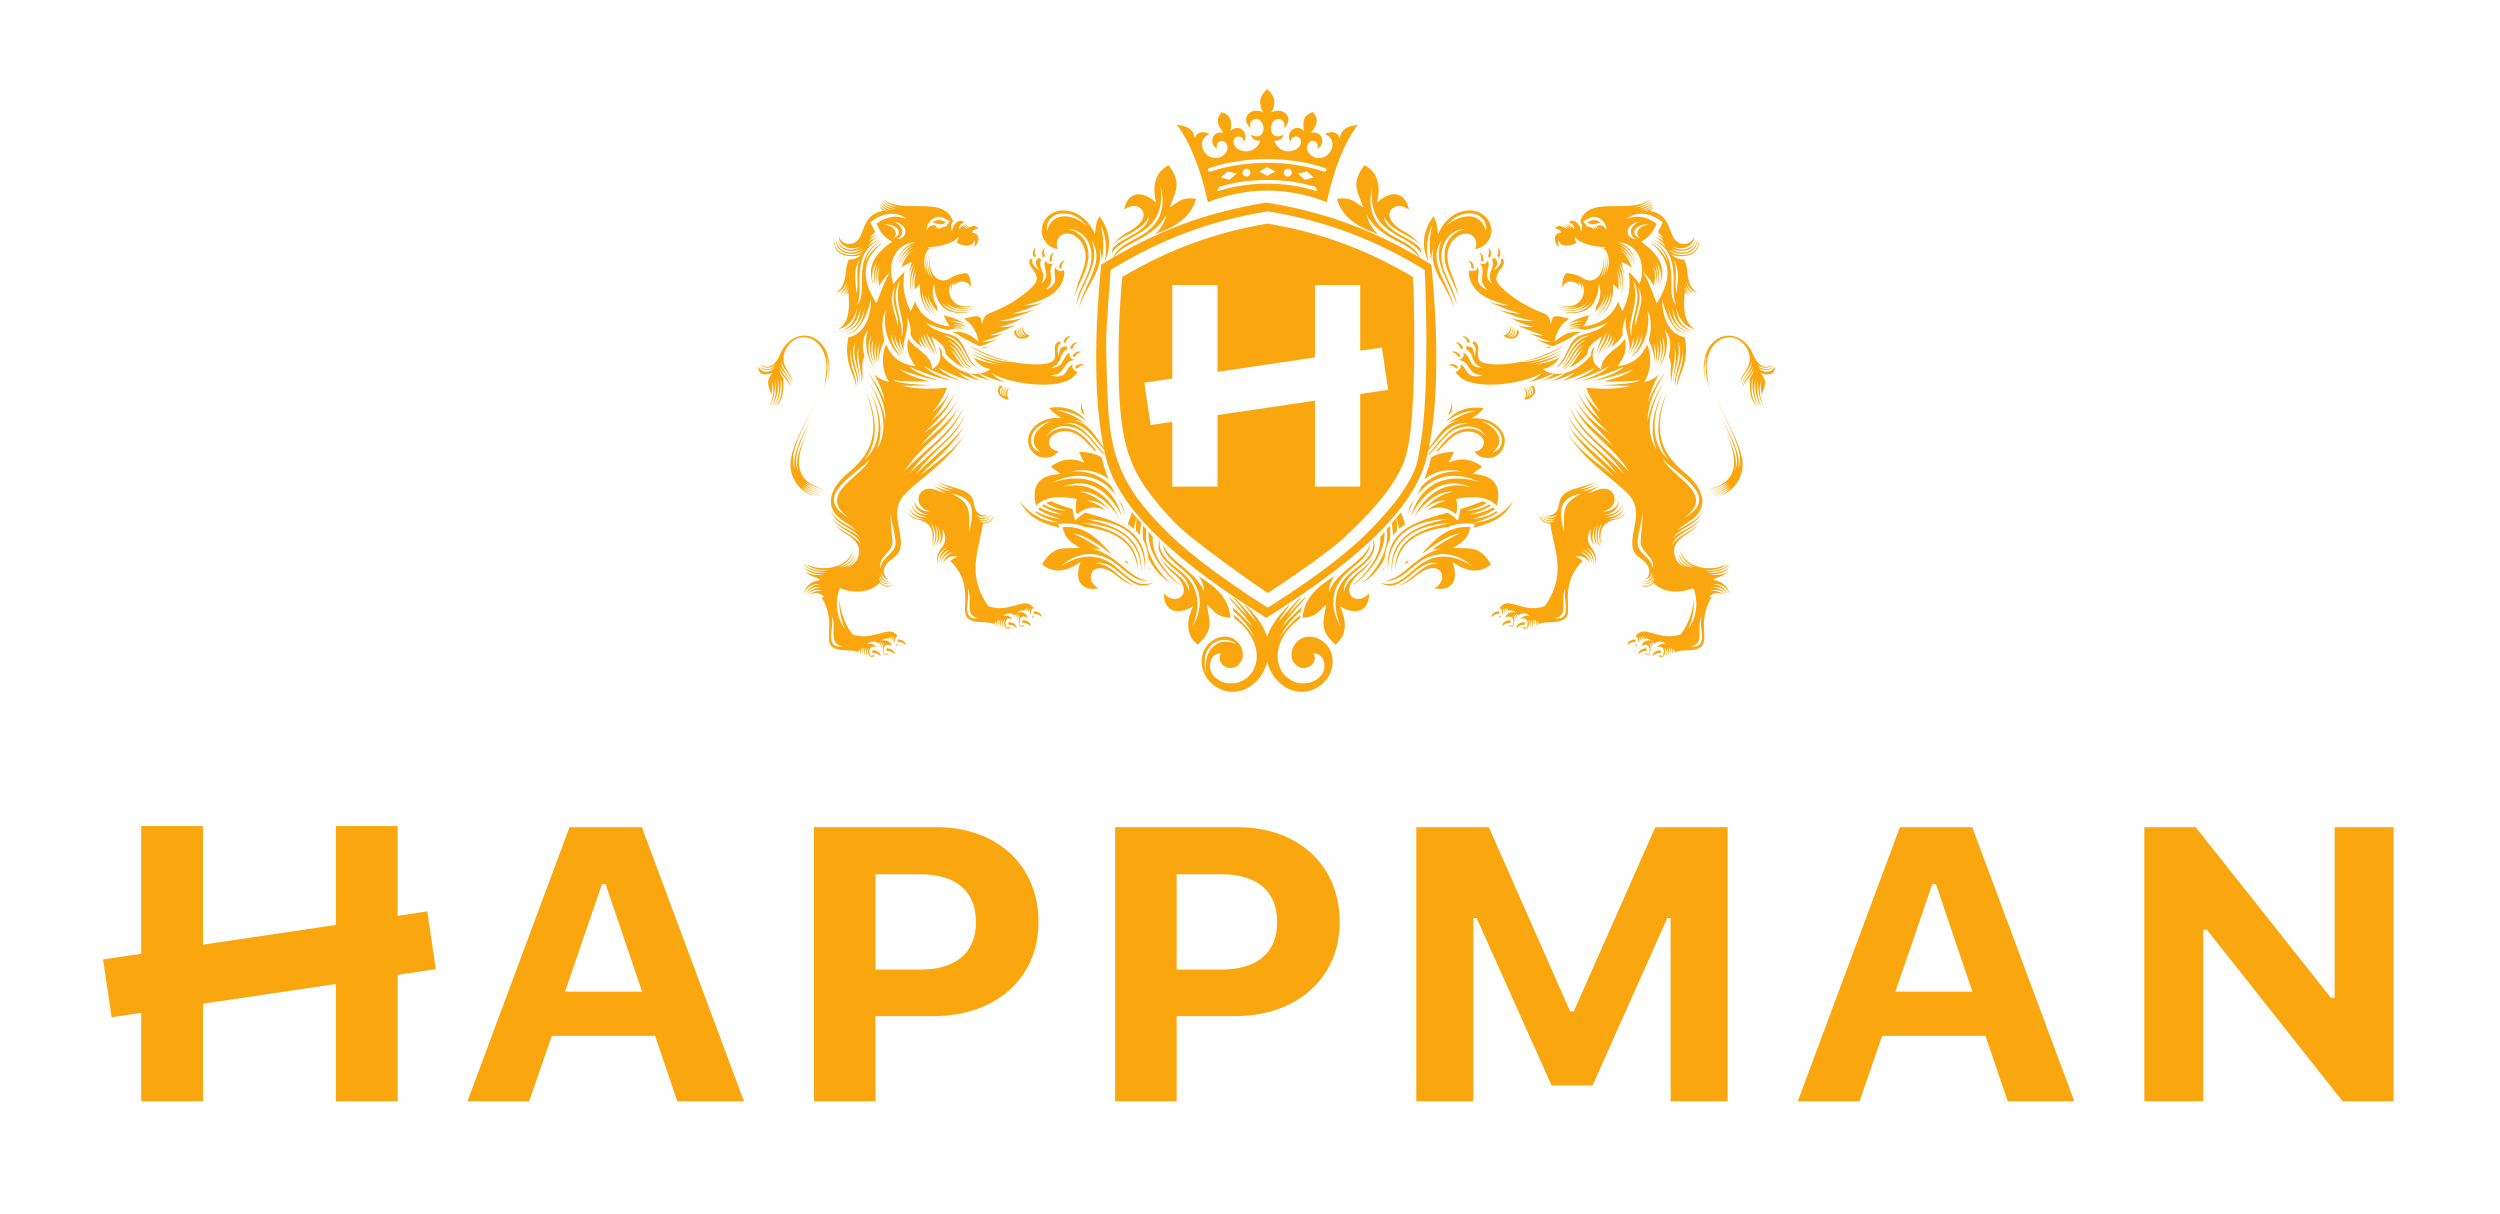 <svg width="105" height="51" viewBox="0 0 105 51" fill="none" xmlns="http://www.w3.org/2000/svg">
<path fill-rule="evenodd" clip-rule="evenodd" d="M56.27 5.805C56.177 5.506 55.874 5.499 55.641 5.637C56.225 5.822 55.953 6.673 55.356 6.639C55.053 6.622 54.775 6.296 54.947 6.027C55.095 5.795 55.437 5.967 55.323 6.252C55.712 6.047 55.531 5.458 55.067 5.576C55.318 5.233 55.415 5.037 55.136 4.706C54.729 4.853 54.715 5.071 54.761 5.494C54.418 5.16 53.967 5.58 54.201 5.952C54.245 5.647 54.627 5.67 54.64 5.945C54.66 6.383 53.754 6.609 53.511 5.902C53.67 5.938 53.878 5.855 53.904 5.656C53.626 5.811 53.45 5.694 53.396 5.516C53.338 5.325 53.429 5.052 53.642 5.004C53.824 4.963 54.013 5.123 53.922 5.381C54.374 5.012 53.958 4.449 53.389 4.719C53.598 4.393 53.577 4.05 53.225 3.742C52.872 4.05 52.851 4.393 53.06 4.719C52.492 4.449 52.075 5.012 52.527 5.381C52.436 5.123 52.625 4.964 52.808 5.004C53.02 5.051 53.111 5.325 53.053 5.516C53 5.695 52.823 5.811 52.545 5.656C52.571 5.856 52.778 5.938 52.938 5.902C52.695 6.61 51.79 6.383 51.81 5.945C51.822 5.67 52.204 5.647 52.248 5.952C52.482 5.58 52.031 5.16 51.688 5.494C51.733 5.071 51.72 4.854 51.313 4.706C51.033 5.037 51.131 5.232 51.383 5.576C50.918 5.458 50.738 6.047 51.126 6.252C51.012 5.967 51.354 5.795 51.502 6.027C51.674 6.296 51.397 6.622 51.094 6.639C50.496 6.672 50.224 5.822 50.809 5.637C50.575 5.499 50.272 5.506 50.18 5.805C50.135 5.351 49.696 5.274 49.43 5.244C49.989 5.984 50.425 7.087 50.731 8.494C52.354 7.842 54.099 7.842 55.723 8.494C56.028 7.087 56.465 5.984 57.024 5.244C56.757 5.274 56.319 5.351 56.274 5.805H56.27ZM55.247 8.013C54.618 7.815 53.921 7.715 53.223 7.715C52.526 7.715 51.827 7.814 51.199 8.013C51.173 8.021 51.145 8.014 51.125 7.998C51.152 7.951 51.177 7.902 51.199 7.848C51.831 7.655 52.527 7.559 53.223 7.559C53.919 7.559 54.615 7.655 55.247 7.848C55.269 7.901 55.294 7.95 55.321 7.998C55.301 8.015 55.274 8.021 55.247 8.013ZM51.268 7.455L51.558 7.201L51.933 7.297L51.642 7.551L51.268 7.455ZM52.189 7.25C52.189 7.158 52.264 7.084 52.355 7.084C52.447 7.084 52.522 7.159 52.522 7.25C52.522 7.342 52.447 7.417 52.355 7.417C52.264 7.417 52.189 7.342 52.189 7.25ZM52.881 7.203L53.223 7.023L53.565 7.203L53.223 7.382L52.881 7.203ZM53.923 7.25C53.923 7.158 53.998 7.084 54.089 7.084C54.181 7.084 54.256 7.159 54.256 7.25C54.256 7.342 54.181 7.417 54.089 7.417C53.998 7.417 53.923 7.342 53.923 7.25ZM54.513 7.297L54.888 7.202L55.178 7.456L54.804 7.552L54.513 7.297ZM55.608 7.207C54.867 6.961 54.045 6.837 53.222 6.837C52.399 6.837 51.578 6.961 50.836 7.207C50.795 7.221 50.751 7.199 50.738 7.158C50.724 7.117 50.746 7.072 50.787 7.059C51.545 6.806 52.384 6.68 53.221 6.68C54.059 6.68 54.898 6.806 55.656 7.059C55.697 7.072 55.719 7.117 55.706 7.158C55.692 7.199 55.648 7.221 55.607 7.207H55.608Z" fill="#FAA60E"/>
<path d="M54.356 27.105C54.297 27.202 54.259 27.31 54.247 27.419C54.199 27.871 54.631 28.229 55.028 27.974C55.247 27.834 55.257 27.593 55.169 27.449C55.443 27.429 55.641 27.67 55.63 27.989C55.626 28.098 55.594 28.212 55.523 28.316C55.376 28.53 55.154 28.652 54.912 28.689C54.205 28.795 53.64 28.238 53.661 27.529C53.681 26.895 54.089 26.343 54.607 25.963C54.61 25.916 54.613 25.869 54.618 25.825C54.131 26.229 53.845 26.627 53.722 26.807C53.966 26.346 54.273 25.977 54.639 25.666C54.648 25.607 54.66 25.55 54.673 25.495C54.211 25.918 53.851 26.31 53.85 26.311C53.959 26.115 54.396 25.6 54.779 25.173C54.795 25.135 54.812 25.099 54.831 25.062C54.404 25.483 54.073 25.856 54.072 25.858C54.193 25.641 54.414 25.361 54.666 25.082C54.62 25.113 54.573 25.145 54.527 25.176C54.063 25.664 53.685 26.128 53.684 26.129C53.785 25.927 53.968 25.669 54.182 25.405L54.075 25.475C53.995 25.554 53.917 25.636 53.843 25.72C53.56 26.041 53.336 26.389 53.222 26.748C53.109 26.388 52.885 26.041 52.601 25.72C52.528 25.637 52.45 25.555 52.369 25.475L52.263 25.405C52.477 25.669 52.66 25.927 52.761 26.129C52.759 26.128 52.381 25.664 51.917 25.176C51.871 25.145 51.825 25.113 51.778 25.082C52.031 25.361 52.253 25.641 52.372 25.858C52.371 25.856 52.039 25.483 51.614 25.062C51.632 25.099 51.649 25.135 51.665 25.173C52.048 25.6 52.485 26.114 52.594 26.311C52.593 26.309 52.233 25.918 51.772 25.495C51.785 25.55 51.796 25.607 51.806 25.666C52.172 25.977 52.478 26.346 52.722 26.807C52.599 26.627 52.314 26.229 51.827 25.825C51.831 25.869 51.835 25.916 51.837 25.963C52.355 26.343 52.764 26.895 52.783 27.529C52.804 28.239 52.24 28.795 51.533 28.689C51.291 28.652 51.067 28.53 50.922 28.316C50.851 28.212 50.818 28.098 50.815 27.989C50.803 27.67 51.001 27.429 51.275 27.449C51.188 27.593 51.198 27.834 51.416 27.974C51.813 28.229 52.246 27.87 52.196 27.419C52.185 27.31 52.147 27.202 52.088 27.105C51.658 26.405 50.642 26.789 50.491 27.551C50.443 27.792 50.472 28.059 50.588 28.305C50.627 28.386 50.674 28.465 50.732 28.54C50.922 28.787 51.199 28.96 51.504 29.025C52.133 29.16 52.669 28.824 52.984 28.341C53.093 28.175 53.17 27.993 53.221 27.803C53.273 27.993 53.349 28.175 53.459 28.341C53.774 28.824 54.31 29.16 54.939 29.025C55.244 28.959 55.52 28.786 55.711 28.54C55.769 28.465 55.816 28.386 55.855 28.305C55.971 28.059 56 27.792 55.952 27.551C55.8 26.789 54.785 26.405 54.355 27.105H54.356ZM50.667 28.297C50.464 27.59 50.722 27.107 51.104 26.943C51.353 26.836 51.712 26.849 51.916 27.053C51.722 26.958 51.402 26.887 51.13 27.032C50.809 27.203 50.558 27.613 50.668 28.296L50.667 28.297Z" fill="#FAA60E"/>
<path d="M61.885 12.522V12.506L61.875 12.492C61.878 12.502 61.882 12.512 61.885 12.521V12.522Z" fill="#FAA60E"/>
<path d="M59.868 11C59.87 11.025 59.873 11.052 59.873 11.079C59.876 11.061 59.878 11.043 59.88 11.026C59.876 11.018 59.871 11.008 59.867 11H59.868Z" fill="#FAA60E"/>
<path d="M48.149 9.596C48.681 9.161 48.832 8.621 48.748 7.804C48.97 8.742 48.713 9.306 48.179 9.725C47.733 10.075 46.864 10.301 46.738 10.899C46.857 10.652 47.109 10.451 47.417 10.282C47.931 9.999 48.574 9.754 48.989 9.018C48.947 9.3 48.708 9.668 48.509 9.84C48.694 9.765 48.879 9.692 49.052 9.613C49.634 9.344 50.047 8.974 50.238 8.349C49.67 8.279 49.544 8.427 49.125 8.715C49.377 7.997 49.653 7.72 49.085 6.938C48.388 7.278 48.437 8.037 48.556 8.512C47.956 7.966 47.369 8.043 47.21 8.806C47.386 8.674 47.567 8.635 47.711 8.661C47.92 8.698 48.053 8.867 48.029 9.072C48.006 9.271 47.789 9.526 47.365 9.751C47.121 9.881 46.915 10.055 46.742 10.279C47.237 9.798 47.964 9.732 48.263 9.08C48.186 9.798 47.141 9.917 46.727 10.441C46.721 10.509 46.71 10.578 46.695 10.649C46.98 10.166 47.701 9.963 48.148 9.597L48.149 9.596Z" fill="#FAA60E"/>
<path d="M46.983 20.994C46.871 20.833 46.772 20.635 46.681 20.429C46.28 19.995 45.701 19.75 44.959 19.802C45.612 19.658 46.149 19.807 46.558 20.129C46.494 19.96 46.437 19.792 46.387 19.629C46.348 19.597 46.306 19.56 46.274 19.541C46.312 19.553 46.343 19.582 46.378 19.599C46.336 19.458 46.297 19.325 46.266 19.203C46.205 19.172 46.148 19.139 46.083 19.114C45.856 19.028 45.602 18.98 45.321 18.977C45.35 19.047 45.395 19.15 45.455 19.269L45.535 19.427L45.368 19.366C45.154 19.288 44.917 19.28 44.693 19.33C44.487 19.377 44.291 19.471 44.131 19.603C44.193 19.65 44.291 19.724 44.392 19.796L44.544 19.903L44.359 19.922C44.239 19.934 44.131 19.957 44.035 19.988C43.809 20.061 43.654 20.183 43.561 20.344C43.468 20.506 43.437 20.711 43.461 20.945C43.471 21.04 43.489 21.139 43.517 21.243C43.708 21.029 43.982 20.93 44.266 20.896C44.586 20.856 44.92 20.899 45.156 20.946L45.229 20.96L45.21 21.033C45.156 21.235 45.194 21.472 45.225 21.606C45.657 21.244 46.07 21.252 46.44 21.443L46.451 21.449C46.212 21.243 45.936 21.086 45.64 21.033C45.987 20.976 46.334 21.183 46.613 21.434C46.285 21.046 45.849 20.728 45.344 20.649C46.02 20.602 46.622 21.172 46.983 21.717C46.538 20.802 45.726 20.14 44.597 20.471C45.761 19.955 46.652 20.715 47.121 21.687C47.111 21.652 47.1 21.619 47.089 21.585C46.648 20.229 45.538 19.829 44.208 20.261C45.555 19.605 46.772 20.156 47.223 21.541C47.235 21.578 47.246 21.615 47.257 21.653C47.231 21.5 47.193 21.355 47.145 21.216C47.091 21.145 47.036 21.074 46.981 20.995L46.983 20.994Z" fill="#FAA60E"/>
<path d="M44.224 10.407C44.286 10.434 44.353 10.451 44.426 10.46C44.389 10.364 44.379 10.273 44.389 10.191C44.399 10.1 44.435 10.019 44.49 9.955C44.545 9.89 44.619 9.844 44.705 9.822C44.794 9.798 44.895 9.802 44.999 9.84C45.19 9.909 45.38 10.068 45.492 10.301C45.585 10.492 45.626 10.733 45.575 11.015C45.538 11.215 45.459 11.422 45.376 11.641C45.279 11.896 45.175 12.167 45.129 12.459C45.314 11.829 45.76 11.285 45.714 10.627C45.68 10.142 45.376 9.723 44.833 9.614C45.467 9.644 45.784 10.114 45.836 10.622C45.918 11.423 45.275 12.04 45.205 12.82C45.42 11.91 46.298 11.022 45.815 10.073C46.513 10.984 45.465 11.982 45.32 12.957C45.569 12.017 46.418 11.314 46.166 10.41C46.251 10.587 46.279 10.777 46.271 10.965C46.368 10.498 46.367 9.948 46.224 9.452C46.325 9.627 46.565 10.197 46.39 10.995C46.851 10.057 46.359 9.312 46.173 9.08C46.121 9.18 46.044 9.359 46.017 9.59L45.99 9.822L45.878 9.62C45.78 9.441 45.661 9.294 45.529 9.179C45.388 9.054 45.233 8.965 45.075 8.91C44.772 8.804 44.5 8.819 44.282 8.911C44.131 8.975 44.006 9.076 43.915 9.197C43.825 9.319 43.768 9.462 43.754 9.61C43.733 9.816 43.797 10.035 43.965 10.222C44.034 10.3 44.121 10.365 44.224 10.407H44.224ZM45.641 9.493C45.219 9.063 44.201 8.761 43.979 9.718C43.845 8.893 45.007 8.634 45.641 9.493Z" fill="#FAA60E"/>
<path d="M50.693 25.382C51.036 25.739 51.128 25.905 51.684 25.951C51.625 25.316 51.304 24.881 50.802 24.51C50.653 24.4 50.491 24.294 50.328 24.186C50.484 24.389 50.586 24.619 50.569 24.896C50.434 24.357 49.807 23.92 49.373 23.548C49.113 23.325 48.911 23.084 48.846 22.825C48.848 23.421 49.631 23.802 49.989 24.236C50.478 24.829 50.536 25.57 50.071 26.33C50.406 25.562 50.373 24.87 49.91 24.306C49.483 23.784 48.54 23.441 48.727 22.617C48.494 23.161 48.882 23.511 49.27 23.843C49.577 24.105 49.988 24.405 49.944 24.865C49.833 24.386 49.544 24.214 49.202 23.922C48.993 23.744 48.836 23.579 48.728 23.419C48.85 23.668 49.05 23.887 49.258 24.059C49.617 24.358 49.737 24.632 49.719 24.827C49.702 25.027 49.54 25.162 49.334 25.156C49.191 25.152 49.026 25.079 48.884 24.918C48.885 25.678 49.43 25.868 50.111 25.465C49.903 25.896 49.706 26.61 50.305 27.073C51.002 26.438 50.792 26.119 50.693 25.384V25.382Z" fill="#FAA60E"/>
<path d="M46.559 23.594C45.922 23.239 45.235 23.329 44.538 23.795C45.203 23.202 45.944 23.128 46.613 23.505C47.104 23.78 47.618 24.483 48.206 24.379C47.939 24.361 47.665 24.206 47.4 23.989C46.957 23.628 46.489 23.178 45.861 23.05C45.99 23.044 46.12 23.058 46.245 23.087C45.876 22.819 45.461 22.57 45.06 22.398C45.586 22.483 46.122 22.854 46.539 23.186C46.583 23.205 46.625 23.225 46.665 23.245C46.53 23.105 46.334 22.882 46.199 22.754C45.745 22.325 45.259 22.086 44.624 22.14C44.767 22.68 44.947 22.741 45.359 23.015C44.619 23.048 44.267 22.899 43.766 23.697C44.328 24.204 44.996 23.884 45.383 23.603C45.106 24.345 45.389 24.848 46.139 24.714C45.955 24.603 45.854 24.453 45.825 24.313C45.782 24.111 45.887 23.928 46.081 23.875C46.27 23.824 46.56 23.892 46.919 24.194C47.124 24.366 47.376 24.525 47.642 24.601C47.466 24.523 47.275 24.397 47.063 24.224C46.714 23.938 46.495 23.684 46.003 23.661C46.448 23.535 46.816 23.886 47.129 24.143C47.524 24.466 47.937 24.785 48.431 24.46C47.653 24.789 47.148 23.922 46.559 23.594Z" fill="#FAA60E"/>
<path d="M43.523 19.121C43.677 19.215 43.874 19.252 44.087 19.2C44.176 19.178 44.261 19.14 44.335 19.081C44.38 19.045 44.421 19.003 44.456 18.953C44.367 18.943 44.291 18.916 44.231 18.877C44.163 18.834 44.114 18.777 44.086 18.712C44.057 18.647 44.05 18.575 44.067 18.503C44.085 18.429 44.128 18.356 44.199 18.295C44.329 18.18 44.529 18.102 44.756 18.108C44.943 18.113 45.148 18.175 45.348 18.321C45.491 18.425 45.622 18.561 45.76 18.707C45.828 18.779 45.898 18.852 45.973 18.925H45.975L45.976 18.926H45.977H45.978L45.98 18.927H45.982L45.983 18.927H45.986L45.988 18.929H45.989H45.99H45.992H45.993L45.995 18.93H45.996L45.998 18.93H45.999L46.001 18.931H46.004V18.932H46.005L46.007 18.933H46.01L46.012 18.934H46.013L46.015 18.935H46.016L46.018 18.936H46.019L46.021 18.936H46.022L46.024 18.937H46.026L46.027 18.938H46.029L46.03 18.939H46.032L46.033 18.94H46.035L46.036 18.94H46.038L46.039 18.941H46.041L46.042 18.942H46.044L46.045 18.943H46.047L46.049 18.944L46.053 18.945H46.054L46.056 18.946H46.057L46.059 18.947H46.06L46.062 18.947H46.065L46.066 18.949C45.773 18.614 45.528 18.24 45.104 18.066C44.71 17.905 44.261 17.968 43.959 18.325C44.235 17.871 44.729 17.818 45.148 17.975C45.691 18.177 45.941 18.692 46.338 19.063H46.339L46.341 19.064L46.345 19.066H46.346L46.348 19.068L46.355 19.071H46.356L46.358 19.073H46.359L46.361 19.075H46.362L46.364 19.076H46.365L46.367 19.078H46.368V19.078L46.372 19.08H46.373L46.375 19.081H46.376L46.378 19.083H46.379L46.381 19.084H46.382L46.391 19.09H46.392L46.394 19.091H46.395L46.397 19.093H46.398L46.4 19.095H46.402L46.403 19.096H46.405L46.406 19.098L46.408 19.098H46.409L46.411 19.1H46.412L46.416 19.103H46.417L46.419 19.105L46.422 19.107H46.423L46.426 19.11H46.428L46.429 19.111H46.431L46.432 19.113H46.434L46.437 19.116H46.439C45.912 18.588 45.548 17.782 44.701 17.774C45.519 17.64 45.911 18.399 46.42 18.939C46.414 18.91 46.408 18.882 46.402 18.853C46.008 18.349 45.739 17.771 45.104 17.645C45.276 17.649 45.436 17.702 45.581 17.78C45.254 17.531 44.822 17.32 44.377 17.236C44.554 17.229 45.096 17.27 45.652 17.704C45.1 17.007 44.321 17.083 44.065 17.131C44.122 17.207 44.232 17.332 44.402 17.44L44.574 17.549L44.371 17.553C44.191 17.557 44.029 17.589 43.887 17.641C43.733 17.697 43.602 17.777 43.495 17.872C43.292 18.054 43.196 18.26 43.182 18.455C43.172 18.59 43.201 18.721 43.26 18.834C43.32 18.947 43.409 19.044 43.519 19.111L43.523 19.121ZM44.181 17.69C43.676 17.834 43.035 18.467 43.697 18.997C42.997 18.779 43.256 17.827 44.181 17.69Z" fill="#FAA60E"/>
<path d="M43.788 21.935C44.014 22.027 44.248 22.102 44.485 22.168C44.471 22.116 44.459 22.062 44.447 22.009C44.88 21.955 45.233 21.994 45.559 22.132C46.756 22.281 47.645 22.712 47.792 23.933C47.784 22.61 46.661 22.177 45.435 21.968C46.822 22.021 47.902 22.586 47.929 23.991L47.935 23.993C48.009 22.56 46.917 22.057 45.566 21.8C47.016 21.856 48.125 22.44 48.085 24.045C48.248 22.298 47.04 21.931 45.598 21.535C45.48 21.588 45.36 21.669 45.238 21.786L45.158 21.862L45.123 21.757C45.123 21.757 45.069 21.59 45.051 21.381C44.734 21.287 44.426 21.185 44.146 21.054C44.074 21.071 44.004 21.096 43.937 21.128C44.174 21.265 44.453 21.377 44.784 21.455C44.427 21.439 44.109 21.342 43.833 21.186C43.808 21.203 43.783 21.219 43.758 21.239C44.008 21.393 44.309 21.519 44.67 21.605C44.294 21.587 43.961 21.481 43.674 21.31C43.649 21.334 43.624 21.36 43.599 21.387C43.861 21.56 44.181 21.7 44.574 21.793C44.178 21.774 43.829 21.657 43.532 21.47C43.519 21.488 43.505 21.508 43.492 21.528C43.758 21.708 44.086 21.855 44.49 21.95C43.768 21.917 43.206 21.555 42.824 21.039C43.018 21.428 43.328 21.749 43.789 21.936L43.788 21.935Z" fill="#FAA60E"/>
<path d="M44.562 12.522V12.506L44.573 12.492C44.57 12.502 44.566 12.512 44.562 12.521V12.522Z" fill="#FAA60E"/>
<path d="M46.578 11C46.576 11.025 46.573 11.052 46.573 11.079C46.57 11.061 46.568 11.043 46.566 11.026C46.57 11.018 46.575 11.008 46.579 11H46.578Z" fill="#FAA60E"/>
<path d="M45.428 17.324C45.398 17.185 45.39 17.038 45.408 16.883C45.429 17.076 45.484 17.265 45.568 17.441C45.522 17.398 45.475 17.36 45.428 17.324Z" fill="#FAA60E"/>
<path d="M48.238 23.856C48.275 23.903 48.315 23.949 48.355 23.994C48.315 23.936 48.276 23.876 48.24 23.812C48.24 23.826 48.238 23.841 48.238 23.856Z" fill="#FAA60E"/>
<path d="M47.326 23.562C47.292 23.558 47.256 23.555 47.221 23.555H47.211C47.274 23.611 47.339 23.665 47.404 23.716C47.381 23.662 47.355 23.611 47.326 23.562Z" fill="#FAA60E"/>
<path d="M47.544 21.516C47.534 21.54 47.528 21.564 47.519 21.588C47.463 21.738 47.407 21.886 47.367 22.023C47.463 22.082 47.551 22.146 47.634 22.216C47.647 22.049 47.681 21.892 47.738 21.756C47.715 21.93 47.704 22.106 47.708 22.282C47.771 22.343 47.83 22.407 47.884 22.477C47.88 22.306 47.903 22.139 47.933 21.976C47.793 21.809 47.656 21.648 47.544 21.516Z" fill="#FAA60E"/>
<path d="M49.292 24.312C48.924 23.951 48.61 23.54 48.474 23.084C48.447 22.993 48.428 22.901 48.416 22.808C48.406 22.727 48.421 22.645 48.422 22.563C48.37 22.499 48.307 22.422 48.236 22.336C48.2 23.195 48.816 24.026 49.563 24.582C49.561 24.573 49.558 24.565 49.556 24.556C49.466 24.477 49.377 24.396 49.292 24.312H49.292Z" fill="#FAA60E"/>
<path d="M48.15 22.237C48.106 22.183 48.058 22.127 48.011 22.07C47.992 22.28 47.99 22.483 48.013 22.675C48.13 22.888 48.207 23.142 48.233 23.449C48.433 23.868 48.757 24.226 49.192 24.513C48.476 23.884 48.012 22.984 48.15 22.237Z" fill="#FAA60E"/>
<path fill-rule="evenodd" clip-rule="evenodd" d="M35.215 13.823C35.712 13.531 35.686 12.787 35.63 12.27C35.583 12.323 35.499 12.367 35.401 12.386C35.53 12.346 35.623 12.246 35.658 12.06C35.602 12.21 35.495 12.295 35.377 12.332C35.502 12.27 35.583 12.145 35.599 11.95C35.524 12.184 35.4 12.283 35.252 12.307C35.43 12.229 35.541 12.034 35.556 11.84C35.49 12.075 35.306 12.274 35.077 12.283C35.384 12.194 35.487 11.785 35.513 11.5C35.534 11.261 35.578 11.066 35.648 10.906C35.85 10.905 36.052 10.832 36.2 10.679C36.144 10.706 36.085 10.727 36.025 10.738C35.702 10.801 35.34 10.745 35.157 10.531C35.046 10.401 35.001 10.212 35.045 10.028C34.959 10.784 35.993 10.875 36.277 10.495C35.853 10.814 35.095 10.675 35.112 10.087C35.188 10.592 35.786 10.775 36.217 10.435C35.736 10.656 35.231 10.515 35.176 10.071C35.276 10.486 35.84 10.614 36.158 10.334C35.81 10.553 35.221 10.384 35.232 9.917C35.337 10.308 35.871 10.383 36.102 9.981C36.314 9.613 36.335 8.965 37.1 8.86C37.032 8.803 36.976 8.735 36.943 8.625C37.014 8.751 37.141 8.846 37.323 8.865C37.156 8.794 37.022 8.704 36.956 8.532C37.077 8.731 37.287 8.798 37.503 8.832C37.285 8.764 37.048 8.625 36.987 8.467C37.114 8.646 37.367 8.741 37.618 8.775C37.381 8.706 37.111 8.56 37.041 8.411C37.19 8.589 37.467 8.679 37.733 8.709C37.481 8.648 37.192 8.513 37.077 8.336C37.406 8.687 38.163 8.653 38.579 8.657C39.158 8.664 39.821 8.657 40.028 9.299C39.929 9.42 39.915 9.599 39.992 9.735C39.988 9.565 40.092 9.376 40.229 9.306C40.339 9.25 40.449 9.273 40.492 9.342C40.375 9.383 40.255 9.493 40.273 9.64C40.351 9.507 40.494 9.428 40.623 9.395C40.516 9.45 40.447 9.51 40.408 9.574C40.492 9.507 40.606 9.456 40.714 9.422C40.601 9.477 40.523 9.534 40.483 9.6C40.565 9.541 40.677 9.493 40.779 9.46C40.672 9.51 40.593 9.564 40.555 9.626C40.641 9.561 40.804 9.506 40.91 9.475C40.989 9.507 41.06 9.547 41.104 9.594C40.974 9.596 40.864 9.667 40.813 9.766C40.992 9.789 41.083 9.851 41.09 10.035C41.094 10.157 41.023 10.32 40.891 10.366C40.922 10.324 40.979 10.188 40.937 10.075C40.854 10.447 40.365 10.31 40.181 10.199C40.214 10.142 40.249 10.059 40.249 9.947C40.131 10.105 39.967 10.18 39.786 10.241C39.516 10.333 39.199 10.387 38.925 10.376C38.962 10.391 39.003 10.405 39.043 10.417C38.764 10.683 38.767 11.135 38.938 11.524C38.855 11.238 38.835 10.9 38.962 10.65C38.847 10.932 38.882 11.307 39.065 11.632C38.909 11.201 38.946 10.899 39.024 10.705C38.912 11.027 38.998 11.453 39.188 11.686C39.043 11.451 38.986 11.058 39.079 10.765C39.077 10.776 39.075 10.787 39.073 10.798C39.029 11.069 39.049 11.317 39.208 11.548C39.376 11.794 39.662 11.847 39.91 11.685C40.128 11.543 40.339 11.504 40.589 11.467C40.754 11.568 40.798 11.908 40.767 12.075C40.684 11.759 40.231 11.747 40.038 12.018C40.059 11.901 40.094 11.826 40.094 11.826C39.979 11.922 39.948 12.115 39.949 12.235C39.926 12.055 39.953 11.9 39.953 11.899C39.713 12.316 40.01 12.842 40.49 12.868C40.623 12.875 40.764 12.853 40.896 12.815C40.689 12.899 40.422 12.969 40.1 12.86C40.434 13.026 40.771 12.926 41.036 12.826C40.621 13.028 40.082 13.062 39.73 12.704C39.992 13.086 40.506 13.104 40.942 12.938C40.464 13.164 39.887 13.072 39.521 12.665C39.775 13.08 40.288 13.193 40.737 13.081C40.437 13.209 40.009 13.157 39.74 12.996C39.575 12.896 39.446 12.742 39.357 12.515C39.242 12.22 39.233 11.927 39.233 11.926C39.116 12.278 39.191 12.608 39.349 12.852C39.357 12.949 39.37 13.029 39.387 13.099C39.16 12.855 38.99 12.591 38.98 12.357C38.959 12.617 39.125 12.923 39.347 13.181C39.082 12.909 38.872 12.593 38.861 12.313C38.833 12.66 39.056 13.019 39.363 13.315C39.037 13.045 38.764 12.664 38.741 12.227C38.703 12.623 38.879 12.967 39.16 13.242C38.841 12.989 38.598 12.584 38.643 11.923C38.556 11.998 38.484 12.079 38.424 12.162C38.391 11.826 38.409 11.513 38.524 11.32C38.366 11.524 38.325 11.89 38.354 12.253C38.3 11.85 38.313 11.447 38.457 11.203C38.246 11.475 38.22 11.924 38.292 12.376C38.192 11.934 38.192 11.433 38.412 11.052C38.278 11.219 38.202 11.416 38.17 11.629C38.19 11.433 38.234 11.232 38.299 11.004C38.116 11.069 37.984 11.136 37.853 11.242C37.971 10.91 38.146 10.607 38.374 10.499C38.08 10.596 37.877 10.923 37.754 11.292C37.872 10.907 38.082 10.519 38.364 10.386C38.06 10.487 37.846 10.795 37.719 11.148C37.816 10.789 38.028 10.433 38.388 10.259C38.025 10.373 37.802 10.654 37.685 10.995C37.78 10.606 38.051 10.253 38.486 10.179C37.528 10.185 37.239 11.209 37.531 11.926C37.673 11.737 37.803 11.573 37.985 11.422C37.881 12.092 38.008 12.589 38.25 13.076L38.431 12.664C38.706 13.429 39.477 13.683 39.901 13.712C39.82 13.615 39.719 13.452 39.641 13.239C39.897 13.3 40.15 13.388 40.367 13.506C40.417 13.533 40.463 13.562 40.506 13.595C40.318 13.51 40.099 13.477 39.898 13.473C40.175 13.538 40.436 13.605 40.595 13.715C40.499 13.668 40.156 13.599 39.96 13.623C39.961 13.623 40.299 13.643 40.565 13.775C40.347 13.699 40.13 13.708 39.991 13.739C39.993 13.739 40.336 13.728 40.609 13.858C40.328 13.756 40.087 13.783 39.827 13.858C39.544 13.826 39.036 13.648 38.898 13.558C39.006 13.701 39.214 13.827 39.453 13.915C40.052 14.136 40.228 14.001 40.559 14.733C40.687 15.018 40.8 15.254 41.061 15.441C40.806 15.35 40.686 15.117 40.559 14.871C40.384 14.531 40.196 14.167 39.645 14.088C40.152 14.273 40.297 14.512 40.498 14.903C40.6 15.1 40.698 15.29 40.86 15.412C40.848 15.405 40.837 15.398 40.826 15.389C40.688 15.293 40.569 15.127 40.435 14.882C40.153 14.37 39.814 14.287 39.813 14.287C40.148 14.501 40.297 14.774 40.374 14.915C40.515 15.169 40.64 15.343 40.787 15.446C40.804 15.458 40.822 15.469 40.84 15.479C40.817 15.47 40.794 15.46 40.771 15.449C40.325 15.224 40.358 14.697 39.854 14.478C40.253 14.749 40.329 15.302 40.741 15.51C40.759 15.519 40.777 15.527 40.795 15.534C40.352 15.44 40.229 14.771 39.853 14.663C40.078 14.761 40.216 15.196 40.484 15.442C40.196 15.318 39.93 15.1 39.721 14.875C39.733 14.527 39.383 14.334 39.105 14.121C39.181 14.341 39.333 14.659 39.338 14.927C39.295 14.597 39.056 14.264 38.916 13.969C38.976 14.375 39.2 14.559 39.262 14.941C39.151 14.615 38.909 14.392 38.805 14.005C38.78 14.337 39.035 14.596 39.163 14.882C39.037 14.658 38.754 14.322 38.697 14.078C38.675 14.259 38.8 14.467 38.929 14.675C38.781 14.515 38.623 14.352 38.583 14.132C38.591 14.351 38.662 14.492 38.752 14.602C38.665 14.53 38.577 14.461 38.495 14.39C38.363 14.276 38.297 14.172 38.238 14.051C38.279 13.779 38.171 13.472 38.096 13.289C38.191 14.044 37.859 14.258 37.969 14.754C37.867 14.56 37.798 14.347 37.798 14.164C37.714 14.441 37.876 14.767 38.038 14.996C37.83 14.722 37.634 14.376 37.584 14.065C37.552 14.357 37.726 14.682 37.891 14.918C37.669 14.663 37.48 14.341 37.441 14.044C37.379 14.351 37.639 14.748 37.899 15.026C37.28 14.58 37.061 13.673 37.205 13.047C36.974 13.418 37.067 14.052 37.147 14.287C37 14.594 36.904 14.891 36.916 15.218C36.877 14.96 36.879 14.68 36.939 14.43C36.817 14.673 36.818 14.978 36.855 15.235C36.768 14.939 36.752 14.614 36.808 14.338C36.702 14.62 36.704 14.976 36.805 15.299C36.658 14.977 36.609 14.6 36.681 14.247C36.522 14.603 36.594 15.014 36.755 15.349C36.542 15.002 36.466 14.587 36.592 14.096C36.361 14.595 36.503 15.105 36.744 15.463C36.385 15.038 36.277 14.31 36.476 13.839C36.186 14.179 36.208 14.612 36.31 14.967C36.105 15.372 36.31 15.595 36.183 16.081C36.228 15.598 35.971 15.172 36.069 14.609C35.879 15.061 36.166 15.658 36.111 16.099C36.117 15.489 35.758 15.091 35.924 14.352C35.621 15.04 36.131 15.655 36.03 16.234C36.041 15.735 35.709 15.274 35.736 14.713C35.639 15.399 35.989 15.725 35.959 16.26C35.92 15.944 35.755 15.644 35.675 15.361C35.556 14.943 35.547 14.562 35.635 14.165C36.384 14.016 36.583 13.174 36.579 12.558C36.475 13.006 36.307 13.463 36.052 13.764C35.914 13.926 35.698 14.018 35.48 14.029C35.948 13.969 36.242 13.59 36.331 12.904C36.18 13.555 35.843 13.934 35.343 13.957C35.827 13.893 36.14 13.524 36.14 12.933C36.055 13.501 35.735 13.836 35.289 13.888C35.706 13.794 35.972 13.441 35.984 12.939C35.898 13.406 35.612 13.743 35.216 13.823L35.215 13.823ZM36.719 15.716C36.889 15.887 37.097 15.994 37.352 16.045C37.094 15.746 36.969 14.997 37.218 14.474C37.471 15.012 37.793 15.29 38.451 15.383C38.225 15.045 38.018 14.729 38.156 14.231C38.333 14.606 39.154 14.885 39.144 15.503C39.538 15.307 39.561 14.914 39.42 14.558C39.573 14.69 39.564 14.838 39.568 14.937C39.845 15.248 40.238 15.56 40.666 15.667C40.802 15.796 41.016 15.914 41.232 16.003C40.989 15.947 40.647 15.856 40.25 15.635C40.4 15.796 40.6 15.913 40.792 15.996C40.149 15.86 39.394 15.43 39.393 15.43C39.59 15.658 39.995 15.856 40.374 15.984C39.876 15.885 39.215 15.621 38.816 15.373C39.04 15.645 39.556 15.856 39.979 15.984C39.265 15.892 38.2 15.402 38.197 15.401C38.388 15.624 39.01 15.861 39.507 15.997C38.752 15.886 37.796 15.517 37.793 15.515C38.128 15.761 38.623 15.92 39.043 16.014C38.539 16.029 38.021 16.035 37.495 15.967C37.719 16.098 38.402 16.152 39.164 16.173C38.49 16.206 37.905 16.203 37.903 16.203C38.5 16.362 39.231 16.337 39.772 16.285C39.699 16.504 39.534 16.865 39.165 17.311C39.538 17.021 39.752 16.703 39.883 16.461C39.702 16.907 39.426 17.325 39.12 17.684C39.536 17.346 39.894 16.944 40.112 16.493C39.846 17.177 39.336 17.703 38.806 18.183C39.374 17.823 39.901 17.349 40.218 16.792C39.816 17.617 39.067 18.183 38.624 18.761C39.229 18.189 39.867 17.744 40.266 17.102C39.67 18.28 38.76 18.585 37.965 19.82C39.04 18.662 39.961 18.223 40.48 17.054C39.993 18.367 39.065 18.669 38.193 19.886C39.162 18.917 40.068 18.351 40.557 17.413C40.1 18.46 39.282 18.789 38.486 19.901C39.274 19.113 40.009 18.587 40.494 17.903C39.975 18.793 39.211 19.354 38.614 19.992C39.45 19.336 40.093 18.879 40.537 18.226C39.92 19.236 38.957 19.89 38.31 20.467C37.947 20.791 37.785 20.955 37.699 21.332C37.564 21.927 38.091 22.831 37.679 23.293C37.57 23.416 37.398 23.503 37.274 23.637C37.177 23.743 37.11 23.888 37.12 24.035C37.131 24.168 37.198 24.293 37.32 24.36C37.049 24.306 36.997 24.016 36.997 24.015C36.981 24.207 37.116 24.477 37.482 24.434C37.261 24.49 37.024 24.409 36.94 24.147C36.956 24.451 37.223 24.556 37.469 24.51C37.251 24.581 37.009 24.515 36.908 24.259C36.946 24.579 37.249 24.659 37.502 24.575C37.342 24.695 37.103 24.64 36.936 24.485C36.546 24.922 35.775 24.92 35.277 24.699C35.106 25.062 35.047 25.828 35.474 26.39C35.262 25.879 35.239 25.463 35.262 25.187C35.293 25.698 35.471 26.192 35.8 26.642C36.422 26.837 36.675 26.644 37.252 26.531C37.46 26.49 37.619 26.589 37.702 26.722C37.666 26.733 37.636 26.756 37.613 26.8C37.581 26.862 37.58 26.934 37.594 26.998C37.581 26.977 37.567 26.958 37.551 26.94C37.525 26.867 37.534 26.78 37.575 26.742C37.512 26.77 37.487 26.824 37.486 26.881C37.478 26.876 37.47 26.87 37.462 26.865C37.46 26.81 37.478 26.756 37.51 26.726C37.453 26.752 37.424 26.794 37.413 26.84C37.405 26.837 37.397 26.834 37.387 26.83C37.388 26.783 37.406 26.738 37.438 26.715C37.377 26.733 37.346 26.773 37.337 26.818C37.235 26.801 37.116 26.827 36.987 26.915C37.257 26.838 37.413 26.97 37.455 27.127C37.44 27.117 37.423 27.108 37.407 27.099C37.299 27.068 37.194 27.056 37.137 27.167C37.085 27.267 37.111 27.392 37.15 27.472C37.227 27.445 37.267 27.431 37.328 27.459C37.276 27.488 37.208 27.501 37.124 27.489C37.055 27.317 37.041 27.087 37.159 27.022C37.065 27.04 37.03 27.121 37.028 27.202C37.024 27.19 37.02 27.18 37.015 27.169C37.009 27.096 37.048 27.019 37.098 26.992C37.03 27.005 36.99 27.045 36.97 27.094C36.964 27.086 36.958 27.079 36.952 27.072C36.963 27.022 36.993 26.98 37.032 26.965C36.972 26.968 36.933 26.995 36.913 27.032C36.781 26.921 36.58 26.904 36.415 27.049C36.552 27.012 36.724 27.055 36.804 27.175C36.699 27.146 36.599 27.138 36.542 27.247C36.491 27.347 36.516 27.472 36.556 27.551C36.639 27.522 36.68 27.508 36.751 27.547C36.697 27.583 36.627 27.591 36.552 27.583C36.442 27.492 36.432 27.333 36.495 27.21C36.384 27.298 36.377 27.449 36.445 27.561C36.351 27.468 36.347 27.32 36.405 27.203C36.303 27.286 36.289 27.421 36.341 27.529H36.34C36.264 27.435 36.264 27.3 36.318 27.191C36.225 27.266 36.205 27.383 36.241 27.485H36.24C36.19 27.395 36.197 27.279 36.243 27.185C36.161 27.251 36.136 27.351 36.156 27.444L36.131 27.432C36.11 27.375 36.111 27.314 36.139 27.257C36.075 27.294 36.056 27.348 36.058 27.398C35.891 27.323 35.84 27.329 35.482 27.313C34.788 27.281 34.801 26.994 34.821 26.551C34.839 26.152 34.862 25.644 34.495 25.077C34.538 25.078 34.581 25.082 34.625 25.09C34.456 24.86 34.195 24.874 33.985 24.989C34.123 24.866 34.304 24.791 34.553 24.821C34.338 24.733 34.094 24.763 33.88 24.999C34.022 24.792 34.226 24.657 34.523 24.686C34.217 24.591 33.99 24.729 33.832 24.952C33.939 24.723 34.122 24.565 34.449 24.535C34.08 24.493 33.859 24.694 33.743 24.968C33.826 24.635 34.053 24.409 34.437 24.361C34.312 24.202 34.015 24.254 33.844 24.006C34.045 24.158 34.349 24.175 34.646 24.118C34.302 24.137 33.924 24.083 33.763 23.805C33.984 24.047 34.404 24.096 34.73 24.027C34.391 24.044 33.919 23.976 33.746 23.664C33.999 23.959 34.469 24.027 34.821 23.927C34.319 23.988 34.029 23.843 33.87 23.698C34.551 24.051 35.679 23.849 35.861 23.035C35.826 23.254 35.692 23.66 35.185 23.812C35.616 23.751 35.83 23.479 35.907 23.187C35.876 23.407 35.753 23.706 35.328 23.833C35.702 23.802 35.881 23.589 35.95 23.345V23.346C35.926 23.506 35.84 23.696 35.595 23.824C35.879 23.735 36.021 23.523 36.062 23.304C36.173 22.9 35.851 22.613 35.564 22.439C35.37 22.322 35.206 22.196 35.081 22.05C35.449 22.39 35.978 22.506 36.177 22.919C36.011 22.333 35.243 22.302 34.917 21.724C35.232 22.186 35.898 22.276 36.12 22.616C35.934 22.187 35.119 22.088 34.89 21.48C35.073 21.842 35.503 22.007 35.965 22.283C35.782 22.103 35.534 21.965 35.321 21.808C34.566 21.247 34.928 20.468 35.521 19.954C36.242 19.33 37.174 18.523 36.372 16.471C36.788 17.341 36.968 18.545 36.304 19.317C37.138 18.624 36.986 17.305 36.526 16.431C36.942 17.146 37.141 18.106 36.819 18.888C37.385 18.035 37.013 16.935 36.527 16.089C36.839 16.551 37.107 17.14 37.191 17.698C37.218 16.983 36.826 16.223 36.44 15.612C36.713 15.96 36.999 16.431 37.175 16.905C37.097 16.495 36.923 16.088 36.721 15.715L36.719 15.716ZM40.679 15.668C40.822 15.702 40.969 15.714 41.116 15.694C41.276 15.831 41.456 15.929 41.629 16C41.32 15.92 40.896 15.775 40.679 15.668V15.668ZM41.137 15.691C41.294 15.668 41.453 15.608 41.608 15.504C41.229 15.434 41.037 15.242 40.898 15.014C41.203 15.18 41.52 15.256 42.023 15.316C41.383 15.201 40.989 14.972 40.803 14.841L40.798 14.831C41.186 15.04 41.711 15.207 42.23 15.269C41.571 15.15 41.02 14.847 40.754 14.68C41.238 14.956 42.043 15.226 42.532 15.201C42.944 15.285 43.365 15.325 43.739 15.298C44.037 15.277 44.196 15.2 44.258 15.121C44.327 15.034 44.317 14.905 44.308 14.769C44.302 14.68 44.295 14.587 44.313 14.521C44.331 14.454 44.375 14.401 44.438 14.367C44.463 14.353 44.491 14.342 44.522 14.335C44.522 14.366 44.532 14.396 44.556 14.424C44.34 14.54 44.433 14.82 44.458 14.985C44.511 14.654 44.525 14.582 44.713 14.549C44.733 14.546 44.771 14.542 44.815 14.542C44.801 14.588 44.801 14.633 44.829 14.674C44.748 14.691 44.669 14.746 44.593 14.897C44.512 15.058 44.519 15.334 44.133 15.44C44.576 15.449 44.593 15.228 44.76 14.95C44.822 14.847 44.882 14.836 44.942 14.839C44.915 14.888 44.91 14.941 44.949 15C44.998 15.073 45.085 15.109 45.16 15.121L45.159 15.123C45.038 15.116 44.944 15.154 44.859 15.227C44.714 15.353 44.626 15.594 44.49 15.67C44.424 15.707 44.323 15.735 44.142 15.765C44.287 15.829 44.484 15.822 44.609 15.772C44.764 15.71 44.831 15.476 44.97 15.356C44.999 15.331 45.031 15.312 45.066 15.302C45.036 15.342 45.024 15.389 45.048 15.449C45.085 15.542 45.181 15.6 45.259 15.624C45.211 15.705 45.131 15.787 45.041 15.86C44.361 16.404 42.347 16.116 41.636 15.665C41.769 15.82 41.964 15.95 42.196 16.051C41.898 16 41.419 15.817 41.137 15.692L41.137 15.691ZM40.361 14.147C40.268 14.068 40.155 14.001 40.009 13.956L40 13.95C40.654 13.841 41.097 14.364 41.097 14.364C41.097 14.364 41.056 13.732 40.485 13.393C40.601 13.354 40.71 13.322 40.835 13.299C41.209 13.23 41.198 13.349 41.245 13.608C41.346 13.291 41.326 13.248 41.632 13.128C42.24 12.889 42.888 12.512 43.322 12.081C43.543 11.863 43.622 11.698 43.455 11.427C43.387 11.318 43.298 11.212 43.252 11.116C43.221 11.053 43.221 10.984 43.246 10.918C43.255 10.895 43.267 10.872 43.282 10.85C43.301 10.877 43.328 10.897 43.365 10.905C43.299 11.123 43.541 11.268 43.664 11.375C43.489 11.089 43.453 11.027 43.574 10.879C43.587 10.863 43.611 10.838 43.643 10.81C43.661 10.857 43.687 10.894 43.733 10.911C43.69 10.976 43.672 11.066 43.709 11.22C43.752 11.395 43.937 11.6 43.713 11.931C44.055 11.649 43.924 11.472 43.87 11.152C43.849 11.033 43.888 10.986 43.936 10.949C43.945 11.011 43.975 11.061 44.051 11.081C44.117 11.099 44.186 11.084 44.243 11.058C44.175 11.124 44.139 11.204 44.125 11.297C44.097 11.487 44.187 11.728 44.134 11.873C44.108 11.944 44.05 12.032 43.932 12.172C44.083 12.126 44.228 11.993 44.29 11.873C44.367 11.726 44.267 11.504 44.294 11.322C44.3 11.281 44.313 11.244 44.337 11.211C44.335 11.268 44.355 11.319 44.421 11.353C44.508 11.399 44.617 11.38 44.691 11.347C44.708 11.439 44.702 11.55 44.675 11.658C44.486 12.411 43.692 12.66 42.999 12.826C43.369 12.815 43.613 12.764 43.869 12.67C43.453 12.862 42.954 13.065 42.504 13.173C42.863 13.161 43.199 13.089 43.503 12.985C43.029 13.198 42.471 13.405 41.954 13.482C42.307 13.493 42.64 13.443 42.945 13.359C42.581 13.554 42.229 13.689 41.964 13.727C42.167 13.759 42.4 13.729 42.641 13.656C42.366 13.82 41.839 14.006 41.552 14.088C41.777 14.092 41.992 14.048 42.18 13.986C41.885 14.13 41.453 14.303 41.222 14.358C41.411 14.37 41.654 14.32 41.88 14.246C41.704 14.338 41.465 14.455 41.149 14.545C40.879 14.416 40.609 14.278 40.361 14.146L40.361 14.147ZM41.255 14.596C41.354 14.58 41.451 14.556 41.542 14.528C41.475 14.564 41.404 14.599 41.332 14.632C41.306 14.62 41.28 14.608 41.255 14.596V14.596ZM40.693 14.511C40.915 14.623 41.145 14.734 41.372 14.835C41.691 14.976 42.068 15.1 42.457 15.184C41.628 15.09 40.932 14.67 40.693 14.511ZM42.119 16.217C41.991 16.315 41.944 16.465 42.073 16.615C42.008 16.431 42.073 16.3 42.236 16.225C42.09 16.332 42.028 16.518 42.166 16.677C42.099 16.489 42.168 16.32 42.339 16.241C42.186 16.347 42.118 16.538 42.26 16.701C42.195 16.519 42.257 16.354 42.416 16.273C42.287 16.398 42.248 16.578 42.37 16.785C42.045 16.77 41.779 16.491 41.985 16.212C42.03 16.213 42.074 16.215 42.118 16.216L42.119 16.217ZM40.706 22.388C40.907 21.425 40.961 20.954 39.974 20.723C40.772 21.183 40.71 21.308 40.706 22.388ZM34.272 20.872C34.089 20.82 33.919 20.739 33.77 20.629C33.524 20.448 33.336 20.191 33.244 19.865C33.166 19.588 33.197 19.29 33.286 18.981C33.377 18.665 33.531 18.334 33.694 18.001C33.784 17.816 33.857 17.67 33.927 17.53C34.061 17.261 34.186 17.009 34.295 16.773C33.814 17.866 33.074 19.029 33.384 19.674C33.249 19.106 33.666 18.357 34.057 17.621C33.647 18.465 33.259 19.215 33.523 19.782C33.373 19.306 33.64 18.666 33.963 18.014C33.817 18.317 33.688 18.628 33.615 18.958C33.535 19.322 33.517 19.73 33.745 20.047C33.931 20.306 34.324 20.494 34.664 20.558C34.283 20.509 33.958 20.336 33.854 20.236C33.985 20.43 34.304 20.582 34.652 20.628C34.249 20.599 33.916 20.388 33.801 20.278C33.951 20.503 34.306 20.68 34.682 20.699C34.251 20.688 33.887 20.465 33.767 20.35C33.913 20.57 34.259 20.741 34.628 20.766C34.208 20.753 33.857 20.542 33.732 20.414C33.872 20.624 34.195 20.791 34.546 20.826C34.139 20.812 33.817 20.588 33.704 20.463C33.79 20.621 34.011 20.785 34.271 20.872H34.272ZM34.684 15.692C34.709 15.553 34.719 15.421 34.709 15.297C34.677 14.893 34.525 14.588 34.319 14.398C34.194 14.282 34.05 14.208 33.901 14.179C33.751 14.149 33.596 14.164 33.452 14.228C33.105 14.381 32.846 14.815 32.915 15.196C32.977 15.54 33.245 15.715 33.288 16.024C33.289 16.033 33.29 16.042 33.291 16.051C33.185 15.687 32.835 15.476 32.835 15.163C32.778 15.572 33.196 15.765 33.247 16.179C33.151 15.792 32.828 15.639 32.776 15.38C32.77 15.695 33.135 15.846 33.2 16.262C33.086 15.923 32.797 15.774 32.748 15.53C32.745 15.672 32.819 15.782 32.907 15.897C32.909 16.319 32.907 16.811 32.593 17.061C32.875 16.715 32.859 16.166 32.785 15.874C32.801 16.186 32.805 16.761 32.483 17.079C32.708 16.795 32.762 16.376 32.666 15.896C32.698 16.32 32.652 16.79 32.382 17.086C32.6 16.78 32.607 16.363 32.572 15.966C32.554 16.33 32.533 16.733 32.334 17.027C32.349 16.992 32.361 16.959 32.371 16.928C32.452 16.745 32.537 16.37 32.44 15.969C32.456 16.139 32.433 16.378 32.394 16.583C32.378 16.498 32.349 16.422 32.321 16.348C32.194 16.016 32.275 15.906 32.44 15.658C32.208 15.777 31.862 15.759 31.844 15.443C31.844 15.425 31.844 15.407 31.844 15.389C31.96 15.652 32.359 15.715 32.557 15.395C32.397 15.599 32.019 15.597 31.91 15.371C32.062 15.566 32.409 15.574 32.588 15.285C32.43 15.486 32.056 15.504 31.94 15.294C31.949 15.302 31.959 15.311 31.969 15.319C32.141 15.453 32.336 15.43 32.495 15.288C32.588 15.204 32.681 15.071 32.767 14.874C32.889 14.592 33.055 14.396 33.237 14.27C33.44 14.13 33.666 14.079 33.876 14.101L33.888 14.102C34.162 14.133 34.417 14.293 34.593 14.556C34.772 14.825 34.87 15.201 34.823 15.661L34.82 15.691C34.805 15.825 34.78 15.96 34.748 16.095C34.898 15.383 34.715 14.912 34.715 14.909C34.809 15.388 34.741 15.868 34.596 16.336C34.653 16.105 34.677 15.885 34.684 15.691L34.684 15.692ZM37.654 27.14C37.649 27.119 37.644 27.1 37.636 27.081C37.675 27.067 37.705 27.058 37.734 27.059C37.715 27.092 37.689 27.119 37.654 27.14ZM37.41 21.6C37.393 22.017 37.459 22.312 37.483 22.676C37.497 22.893 37.449 23.002 37.241 23.247C37.081 23.436 36.929 23.565 36.962 23.876C37.029 23.601 37.161 23.466 37.331 23.308C37.565 23.09 37.639 22.947 37.605 22.657C37.565 22.33 37.463 21.985 37.41 21.599L37.41 21.6ZM34.936 25.885C34.976 26.127 34.938 26.36 34.914 26.605C34.849 27.279 35.291 27.144 35.405 27.14C34.746 27.066 35.164 26.392 34.936 25.885ZM36.544 19.284C36.227 19.643 35.572 20.038 35.228 20.488C34.796 21.054 35.111 21.432 35.639 21.742C35.172 21.372 34.993 21.051 35.326 20.575C35.628 20.143 36.321 19.729 36.544 19.284ZM39.937 20.642C39.937 20.642 39.547 20.478 39.248 20.299C39.501 20.425 39.821 20.525 40.064 20.562C40.062 20.562 39.671 20.411 39.348 20.238C39.606 20.34 39.882 20.418 40.197 20.511C40.492 20.597 40.748 20.716 40.855 20.962C40.929 21.129 40.91 21.358 41.045 21.506C41.168 21.642 41.327 21.676 41.471 21.63C41.238 21.791 40.992 21.62 40.991 21.619C41.115 21.766 41.403 21.862 41.631 21.573C41.514 21.768 41.288 21.878 41.045 21.752C41.272 21.956 41.534 21.842 41.675 21.635C41.571 21.839 41.354 21.965 41.101 21.855C41.355 22.054 41.625 21.896 41.744 21.658C41.715 21.856 41.508 21.987 41.281 21.995C41.198 22.639 40.884 23.409 40.996 24.21C41.056 24.648 41.228 25.07 41.514 25.46C42.135 25.655 42.388 25.462 42.965 25.348C43.173 25.308 43.332 25.407 43.415 25.54C43.379 25.55 43.349 25.573 43.326 25.617C43.294 25.68 43.293 25.752 43.308 25.815C43.295 25.795 43.28 25.775 43.264 25.758C43.238 25.685 43.248 25.597 43.288 25.56C43.225 25.588 43.201 25.642 43.199 25.699C43.191 25.694 43.184 25.688 43.175 25.683C43.173 25.628 43.191 25.573 43.223 25.544C43.167 25.57 43.137 25.612 43.127 25.658C43.118 25.654 43.11 25.651 43.1 25.648C43.102 25.6 43.119 25.556 43.152 25.533C43.091 25.551 43.06 25.59 43.051 25.636C42.949 25.619 42.83 25.644 42.701 25.733C42.971 25.656 43.127 25.788 43.169 25.946C43.154 25.936 43.137 25.926 43.121 25.917C43.013 25.886 42.908 25.875 42.851 25.986C42.799 26.086 42.825 26.211 42.864 26.29C42.941 26.263 42.981 26.249 43.042 26.278C42.989 26.306 42.922 26.32 42.838 26.308C42.769 26.136 42.755 25.906 42.873 25.841C42.779 25.858 42.744 25.939 42.742 26.02C42.738 26.009 42.734 25.998 42.729 25.987C42.723 25.914 42.762 25.838 42.812 25.811C42.744 25.823 42.704 25.863 42.684 25.913C42.678 25.905 42.672 25.897 42.666 25.89C42.677 25.841 42.707 25.799 42.746 25.783C42.686 25.786 42.647 25.813 42.626 25.851C42.495 25.74 42.294 25.723 42.129 25.868C42.266 25.83 42.438 25.874 42.518 25.994C42.413 25.965 42.313 25.956 42.257 26.065C42.205 26.165 42.23 26.29 42.27 26.37C42.354 26.34 42.395 26.326 42.465 26.366C42.411 26.401 42.34 26.41 42.266 26.402C42.156 26.31 42.146 26.151 42.208 26.028C42.097 26.117 42.09 26.268 42.158 26.38C42.065 26.286 42.06 26.138 42.118 26.022C42.016 26.104 42.002 26.239 42.055 26.348H42.053C41.977 26.254 41.977 26.118 42.032 26.01C41.938 26.084 41.918 26.201 41.954 26.303H41.953C41.904 26.212 41.91 26.098 41.957 26.003C41.874 26.07 41.849 26.17 41.87 26.262L41.844 26.25C41.823 26.193 41.824 26.133 41.853 26.076C41.787 26.112 41.769 26.166 41.771 26.216C41.604 26.141 41.554 26.148 41.195 26.131C40.501 26.1 40.514 25.812 40.534 25.37C40.545 25.138 40.557 24.87 40.493 24.574C40.413 24.2 40.206 23.82 39.915 23.566C39.998 23.481 40.1 23.416 40.227 23.383C39.942 23.304 39.719 23.452 39.602 23.658C39.653 23.466 39.773 23.292 40.022 23.187C39.793 23.217 39.596 23.366 39.528 23.677C39.547 23.427 39.657 23.208 39.929 23.085C39.616 23.155 39.488 23.389 39.464 23.661C39.442 23.409 39.52 23.181 39.789 22.992C39.457 23.137 39.362 23.41 39.392 23.697C39.32 23.439 39.374 23.212 39.578 22.965C39.755 22.75 39.714 22.464 39.587 22.215C39.597 22.428 39.626 22.728 39.409 22.9C39.569 22.676 39.522 22.365 39.373 22.06C39.481 22.387 39.499 22.706 39.272 22.934C39.449 22.657 39.415 22.298 39.264 22.001C39.368 22.324 39.396 22.739 39.141 22.986C39.359 22.666 39.33 22.253 39.083 21.947C39.291 22.346 39.235 22.648 39.141 22.841C39.22 22.48 39.19 22.055 38.759 21.885C38.66 21.846 38.565 21.822 38.475 21.798C38.277 21.743 38.169 21.637 38.116 21.501C38.235 21.705 38.476 21.811 38.864 21.816C38.437 21.746 38.253 21.593 38.189 21.311C38.281 21.577 38.519 21.724 38.945 21.728C38.523 21.641 38.324 21.473 38.267 21.171C38.353 21.452 38.586 21.624 39.017 21.628C38.566 21.555 38.426 21.319 38.38 21.024C38.465 21.29 38.69 21.493 39.109 21.497C38.262 21.321 38.512 20.323 39.255 20.56C39.403 20.607 39.555 20.684 39.716 20.709C39.715 20.709 39.424 20.549 39.162 20.374C39.4 20.502 39.692 20.604 39.938 20.642H39.937ZM43.35 25.901C43.389 25.887 43.419 25.878 43.448 25.879C43.429 25.912 43.403 25.939 43.368 25.96C43.363 25.939 43.358 25.92 43.35 25.901ZM40.65 24.705C40.69 24.947 40.651 25.18 40.628 25.425C40.562 26.099 41.005 25.964 41.119 25.96C40.46 25.886 40.878 25.212 40.65 24.705ZM42.694 13.833C42.66 13.991 42.722 14.136 42.917 14.165C42.748 14.068 42.713 13.926 42.787 13.763C42.746 13.94 42.821 14.121 43.029 14.152C42.856 14.053 42.797 13.88 42.877 13.709C42.83 13.889 42.903 14.078 43.117 14.109C42.949 14.014 42.889 13.848 42.957 13.682C42.94 13.861 43.028 14.024 43.255 14.101C42.999 14.3 42.615 14.263 42.59 13.916C42.625 13.888 42.66 13.86 42.694 13.833H42.694ZM39.149 9.365C39.279 9.232 39.423 9.225 39.534 9.255C39.614 9.276 39.655 9.313 39.725 9.329C39.671 9.385 39.605 9.414 39.529 9.422C39.361 9.44 39.309 9.329 39.149 9.364V9.365ZM37.682 13.714C37.84 13.328 37.351 12.773 37.599 12.062C37.227 12.62 37.703 13.26 37.682 13.714ZM37.859 14.172C38.115 13.399 37.485 12.837 37.793 11.79C37.317 12.558 37.965 13.407 37.859 14.172ZM37.553 9.309C37.946 9.509 38.028 9.845 37.672 10.043C38.138 10.016 38.202 9.457 37.553 9.309ZM37.142 9.417C37.567 9.5 37.759 9.779 37.52 10.018C38.016 9.772 37.627 9.4 37.142 9.417ZM35.957 12.314C36.104 11.987 35.905 11.507 36.09 10.899C35.788 11.45 35.982 11.96 35.957 12.314ZM38.914 9.674C39.035 9.473 39.155 9.417 39.335 9.491L39.338 9.493C39.312 9.524 39.296 9.561 39.295 9.602C39.317 9.572 39.353 9.545 39.396 9.523C39.375 9.552 39.36 9.586 39.359 9.625C39.384 9.591 39.426 9.562 39.474 9.539C39.449 9.569 39.433 9.605 39.432 9.646C39.498 9.557 39.688 9.494 39.795 9.507C39.78 9.486 39.76 9.471 39.739 9.461C39.745 9.457 39.751 9.453 39.756 9.448C39.819 9.4 39.86 9.349 39.895 9.283C39.775 9.258 39.669 9.136 39.513 9.113C39.212 9.068 38.913 9.329 38.916 9.673L38.914 9.674ZM36.553 9.333C36.62 9.476 36.687 9.617 36.766 9.749C36.687 9.804 36.598 9.887 36.532 10.007C36.609 9.943 36.717 9.894 36.815 9.857C36.715 9.917 36.583 10.017 36.505 10.143C36.623 10.05 36.764 9.984 36.872 9.951C36.702 10.043 36.523 10.21 36.445 10.355C36.606 10.21 36.786 10.11 36.959 10.053C36.361 10.36 36.166 10.791 36.113 11.406C36.072 11.881 36.165 12.356 36.001 12.814C36.281 12.479 36.168 11.984 36.209 11.428C36.252 10.832 36.476 10.358 37.027 10.119C36.724 10.292 36.462 10.53 36.345 11.003C36.558 10.518 36.899 10.28 37.077 10.183C36.111 10.971 36.217 11.805 36.809 12.737C36.948 12.418 37.134 11.823 37.379 11.425C37.203 11.584 37.055 11.792 36.933 12.005C36.865 11.691 36.857 11.38 36.977 11.181C36.799 11.408 36.797 11.755 36.879 12.104L36.877 12.107C36.78 11.742 36.755 11.342 36.906 11.093C36.708 11.345 36.7 11.72 36.79 12.085C36.673 11.732 36.653 11.318 36.856 10.974C36.611 11.277 36.585 11.645 36.684 12.001C36.392 11.177 36.721 10.695 37.464 10.149C37.092 9.928 36.993 9.773 36.81 9.396C37.273 9.073 37.652 9.028 38.091 9.199C37.729 8.909 37.161 8.861 36.554 9.333H36.553Z" fill="#FAA60E"/>
<path d="M45.547 15.337C45.432 15.329 45.308 15.388 45.237 15.483C45.205 15.48 45.16 15.444 45.167 15.397C45.266 15.302 45.435 15.247 45.547 15.337ZM36.984 27.569C36.909 27.471 36.774 27.411 36.647 27.422C36.627 27.393 36.623 27.332 36.666 27.305C36.813 27.317 36.997 27.396 36.983 27.569H36.984ZM42.699 26.389C42.624 26.291 42.488 26.231 42.362 26.242C42.342 26.213 42.338 26.152 42.38 26.125C42.528 26.137 42.712 26.216 42.698 26.389H42.699ZM43.291 26.31C43.217 26.212 43.081 26.152 42.955 26.163C42.935 26.134 42.931 26.073 42.973 26.045C43.12 26.058 43.305 26.136 43.291 26.31H43.291ZM43.745 25.922C43.675 25.829 43.547 25.773 43.427 25.783C43.408 25.756 43.405 25.698 43.445 25.672C43.584 25.684 43.759 25.759 43.745 25.923V25.922ZM37.578 27.49C37.503 27.392 37.367 27.332 37.241 27.342C37.221 27.314 37.217 27.253 37.259 27.225C37.406 27.238 37.591 27.316 37.577 27.49H37.578ZM38.031 27.102C37.96 27.009 37.832 26.953 37.712 26.963C37.693 26.936 37.69 26.878 37.73 26.852C37.87 26.864 38.044 26.939 38.031 27.103V27.102ZM44.726 10.942C44.634 11.012 44.579 11.138 44.589 11.256C44.562 11.275 44.505 11.278 44.479 11.238C44.491 11.101 44.582 10.948 44.726 10.942ZM44.261 10.614C44.187 10.702 44.16 10.837 44.195 10.95C44.172 10.974 44.118 10.99 44.084 10.957C44.065 10.82 44.122 10.651 44.261 10.614ZM43.882 10.418C43.831 10.521 43.837 10.658 43.898 10.76C43.883 10.789 43.833 10.817 43.792 10.793C43.742 10.665 43.756 10.488 43.882 10.419V10.418ZM43.494 10.406C43.443 10.509 43.45 10.647 43.51 10.748C43.495 10.777 43.445 10.806 43.405 10.782C43.355 10.654 43.369 10.476 43.494 10.407V10.406ZM44.973 14.122C44.867 14.166 44.781 14.274 44.761 14.39C44.73 14.402 44.674 14.39 44.66 14.345C44.706 14.215 44.834 14.091 44.974 14.122H44.973ZM45.258 14.387C45.151 14.431 45.065 14.539 45.045 14.655C45.014 14.667 44.959 14.655 44.944 14.61C44.99 14.48 45.118 14.356 45.258 14.387H45.258ZM45.413 14.784C45.299 14.801 45.19 14.885 45.142 14.993C45.11 14.996 45.058 14.972 45.054 14.925C45.13 14.81 45.284 14.72 45.413 14.784H45.413Z" fill="#FAA60E"/>
<path d="M58.238 9.596C57.705 9.161 57.555 8.621 57.638 7.804C57.416 8.742 57.674 9.306 58.208 9.725C58.653 10.075 59.523 10.301 59.649 10.899C59.529 10.652 59.278 10.451 58.969 10.282C58.456 9.999 57.813 9.754 57.398 9.018C57.439 9.3 57.678 9.668 57.878 9.84C57.692 9.765 57.508 9.692 57.334 9.613C56.753 9.344 56.34 8.974 56.148 8.349C56.716 8.279 56.843 8.427 57.262 8.715C57.01 7.997 56.733 7.72 57.301 6.938C57.999 7.278 57.95 8.037 57.831 8.512C58.431 7.966 59.018 8.043 59.176 8.806C59.001 8.674 58.82 8.635 58.676 8.661C58.467 8.698 58.333 8.867 58.357 9.072C58.38 9.271 58.598 9.526 59.022 9.751C59.265 9.881 59.472 10.055 59.645 10.279C59.15 9.798 58.423 9.732 58.124 9.08C58.201 9.798 59.246 9.917 59.66 10.441C59.666 10.509 59.677 10.578 59.691 10.649C59.406 10.166 58.686 9.963 58.239 9.597L58.238 9.596Z" fill="#FAA60E"/>
<path d="M59.399 20.994C59.511 20.833 59.611 20.635 59.702 20.429C60.102 19.995 60.681 19.75 61.423 19.802C60.77 19.658 60.233 19.807 59.824 20.129C59.888 19.96 59.945 19.792 59.995 19.629C60.034 19.597 60.077 19.56 60.108 19.541C60.071 19.553 60.04 19.582 60.004 19.599C60.047 19.458 60.085 19.325 60.117 19.203C60.177 19.172 60.235 19.139 60.3 19.114C60.526 19.028 60.781 18.98 61.061 18.977C61.032 19.047 60.987 19.15 60.928 19.269L60.847 19.427L61.014 19.366C61.228 19.288 61.465 19.28 61.69 19.33C61.896 19.377 62.091 19.471 62.251 19.603C62.189 19.65 62.091 19.724 61.99 19.796L61.838 19.903L62.024 19.922C62.144 19.934 62.252 19.957 62.347 19.988C62.573 20.061 62.729 20.183 62.821 20.344C62.914 20.506 62.945 20.711 62.922 20.945C62.911 21.04 62.893 21.139 62.865 21.243C62.674 21.029 62.401 20.93 62.117 20.896C61.796 20.856 61.462 20.899 61.227 20.946L61.154 20.96L61.173 21.033C61.227 21.235 61.188 21.472 61.157 21.606C60.726 21.244 60.313 21.252 59.942 21.443L59.931 21.449C60.171 21.243 60.447 21.086 60.742 21.033C60.395 20.976 60.048 21.183 59.769 21.434C60.098 21.046 60.534 20.728 61.039 20.649C60.363 20.602 59.76 21.172 59.399 21.717C59.845 20.802 60.656 20.14 61.785 20.471C60.621 19.955 59.731 20.715 59.261 21.687C59.271 21.652 59.282 21.619 59.293 21.585C59.734 20.229 60.844 19.829 62.175 20.261C60.828 19.605 59.611 20.156 59.16 21.541C59.147 21.578 59.137 21.615 59.125 21.653C59.151 21.5 59.19 21.355 59.237 21.216C59.291 21.145 59.346 21.074 59.401 20.995L59.399 20.994Z" fill="#FAA60E"/>
<path d="M62.422 10.222C62.59 10.035 62.653 9.816 62.633 9.609C62.618 9.461 62.562 9.318 62.471 9.197C62.38 9.075 62.255 8.975 62.104 8.911C61.887 8.819 61.615 8.803 61.312 8.91C61.154 8.965 60.999 9.054 60.857 9.179C60.726 9.294 60.606 9.441 60.508 9.619L60.396 9.821L60.369 9.589C60.342 9.359 60.266 9.18 60.213 9.08C60.028 9.312 59.535 10.056 59.996 10.994C59.821 10.196 60.062 9.627 60.162 9.452C60.019 9.948 60.019 10.498 60.116 10.964C60.107 10.776 60.135 10.586 60.22 10.409C59.968 11.313 60.817 12.017 61.067 12.957C60.922 11.982 59.874 10.984 60.571 10.073C60.089 11.022 60.966 11.91 61.181 12.819C61.111 12.039 60.468 11.423 60.55 10.622C60.602 10.114 60.919 9.644 61.553 9.613C61.01 9.722 60.706 10.141 60.672 10.627C60.626 11.285 61.071 11.828 61.257 12.459C61.211 12.167 61.108 11.895 61.01 11.641C60.927 11.422 60.848 11.216 60.812 11.014C60.76 10.733 60.801 10.492 60.894 10.301C61.007 10.068 61.196 9.909 61.387 9.84C61.491 9.802 61.592 9.798 61.682 9.821C61.767 9.844 61.842 9.89 61.897 9.955C61.951 10.019 61.987 10.099 61.998 10.191C62.007 10.273 61.996 10.365 61.961 10.46C62.033 10.451 62.1 10.432 62.162 10.407C62.264 10.364 62.351 10.299 62.421 10.222H62.422ZM62.408 9.718C62.186 8.762 61.167 9.063 60.745 9.493C61.38 8.634 62.541 8.893 62.408 9.718Z" fill="#FAA60E"/>
<path d="M55.694 25.382C55.351 25.739 55.26 25.905 54.703 25.951C54.763 25.316 55.083 24.881 55.586 24.51C55.735 24.4 55.896 24.294 56.06 24.186C55.903 24.389 55.802 24.619 55.818 24.896C55.954 24.357 56.581 23.92 57.014 23.548C57.275 23.325 57.476 23.084 57.542 22.825C57.539 23.421 56.757 23.802 56.399 24.236C55.91 24.829 55.852 25.57 56.317 26.33C55.982 25.562 56.015 24.87 56.477 24.306C56.905 23.784 57.848 23.441 57.661 22.617C57.894 23.161 57.506 23.511 57.118 23.843C56.81 24.105 56.399 24.405 56.444 24.865C56.554 24.386 56.843 24.214 57.186 23.922C57.394 23.744 57.552 23.579 57.66 23.419C57.538 23.668 57.337 23.887 57.13 24.059C56.77 24.358 56.651 24.632 56.668 24.827C56.686 25.027 56.847 25.162 57.054 25.156C57.197 25.152 57.361 25.079 57.504 24.918C57.503 25.678 56.957 25.868 56.277 25.465C56.485 25.896 56.681 26.61 56.083 27.073C55.386 26.438 55.596 26.119 55.694 25.384V25.382Z" fill="#FAA60E"/>
<path d="M59.829 23.594C60.466 23.239 61.154 23.329 61.851 23.795C61.185 23.202 60.445 23.128 59.775 23.505C59.284 23.78 58.77 24.483 58.183 24.379C58.45 24.361 58.723 24.206 58.989 23.989C59.431 23.628 59.9 23.178 60.527 23.05C60.399 23.044 60.268 23.058 60.144 23.087C60.513 22.819 60.927 22.57 61.328 22.398C60.803 22.483 60.267 22.854 59.849 23.186C59.805 23.205 59.764 23.225 59.724 23.245C59.858 23.105 60.055 22.882 60.19 22.754C60.644 22.325 61.129 22.086 61.764 22.14C61.622 22.68 61.441 22.741 61.029 23.015C61.77 23.048 62.121 22.899 62.623 23.697C62.061 24.204 61.393 23.884 61.006 23.603C61.283 24.345 60.999 24.848 60.25 24.714C60.433 24.603 60.534 24.453 60.563 24.313C60.606 24.111 60.502 23.928 60.308 23.875C60.119 23.824 59.828 23.892 59.47 24.194C59.264 24.366 59.013 24.525 58.747 24.601C58.923 24.523 59.114 24.397 59.326 24.224C59.674 23.938 59.894 23.684 60.386 23.661C59.941 23.535 59.572 23.886 59.26 24.143C58.865 24.466 58.452 24.785 57.957 24.46C58.735 24.789 59.24 23.922 59.829 23.594Z" fill="#FAA60E"/>
<path d="M63.12 18.85C63.179 18.736 63.208 18.606 63.198 18.471C63.184 18.276 63.088 18.07 62.885 17.888C62.778 17.793 62.647 17.713 62.493 17.657C62.351 17.604 62.189 17.573 62.009 17.569L61.806 17.564L61.978 17.456C62.147 17.348 62.257 17.223 62.315 17.146C62.059 17.099 61.28 17.022 60.728 17.72C61.285 17.286 61.826 17.244 62.003 17.251C61.558 17.336 61.126 17.546 60.799 17.796C60.943 17.718 61.104 17.666 61.276 17.66C60.641 17.787 60.373 18.363 59.978 18.869C59.972 18.898 59.966 18.926 59.96 18.954C60.469 18.415 60.861 17.655 61.679 17.79C60.832 17.798 60.468 18.605 59.941 19.133H59.943L59.946 19.129H59.948L59.949 19.128H59.951L59.952 19.126H59.954L59.957 19.122H59.958L59.961 19.119H59.963L59.965 19.118L59.968 19.116H59.969L59.971 19.115H59.972L59.974 19.113L59.975 19.113H59.977L59.978 19.111H59.98L59.981 19.109H59.983L59.985 19.107H59.986L59.988 19.105H59.989L59.998 19.1H59.999L60.001 19.099H60.002L60.004 19.097H60.005L60.007 19.096H60.008L60.011 19.093L60.013 19.092H60.015L60.016 19.091H60.018L60.019 19.089H60.021L60.022 19.088H60.024L60.025 19.086L60.032 19.082H60.034L60.035 19.081L60.039 19.079H60.041L60.042 19.078C60.438 18.706 60.689 18.192 61.232 17.99C61.651 17.833 62.145 17.886 62.421 18.34C62.119 17.983 61.67 17.92 61.276 18.081C60.852 18.255 60.607 18.628 60.314 18.964H60.315L60.318 18.962H60.32L60.321 18.961H60.323L60.324 18.961H60.326L60.328 18.96L60.331 18.958H60.333L60.334 18.958H60.336L60.337 18.957H60.339L60.341 18.956H60.342L60.344 18.955H60.345L60.347 18.954H60.348L60.35 18.954H60.351L60.353 18.953H60.355L60.356 18.952H60.358L60.359 18.951H60.361L60.362 18.951H60.364L60.365 18.95H60.367L60.368 18.949H60.37L60.373 18.948H60.374L60.376 18.947L60.379 18.946H60.381L60.382 18.945H60.384L60.385 18.945H60.387L60.388 18.944H60.39H60.391H60.392H60.394L60.397 18.942H60.398L60.4 18.941H60.401L60.403 18.941H60.404H60.405L60.407 18.94C60.482 18.867 60.552 18.793 60.62 18.722C60.759 18.577 60.889 18.44 61.032 18.336C61.232 18.19 61.437 18.128 61.624 18.123C61.851 18.117 62.051 18.195 62.181 18.309C62.252 18.372 62.295 18.444 62.313 18.518C62.33 18.59 62.323 18.662 62.294 18.727C62.266 18.791 62.217 18.849 62.149 18.892C62.088 18.931 62.012 18.958 61.924 18.968C61.959 19.018 62.001 19.06 62.045 19.096C62.119 19.154 62.204 19.193 62.293 19.215C62.506 19.267 62.703 19.23 62.857 19.136C62.968 19.069 63.057 18.972 63.116 18.859L63.12 18.85ZM62.686 19.002C63.347 18.473 62.706 17.84 62.202 17.695C63.127 17.832 63.386 18.784 62.686 19.002Z" fill="#FAA60E"/>
<path d="M62.597 21.935C62.371 22.027 62.136 22.102 61.9 22.168C61.914 22.116 61.926 22.062 61.938 22.009C61.505 21.955 61.152 21.994 60.826 22.132C59.629 22.281 58.74 22.712 58.593 23.933C58.601 22.61 59.724 22.177 60.95 21.968C59.563 22.021 58.483 22.586 58.456 23.991L58.45 23.993C58.376 22.56 59.468 22.057 60.819 21.8C59.369 21.856 58.26 22.44 58.3 24.045C58.137 22.298 59.345 21.931 60.787 21.535C60.905 21.588 61.025 21.669 61.147 21.786L61.227 21.862L61.262 21.757C61.262 21.757 61.316 21.59 61.334 21.381C61.651 21.287 61.959 21.185 62.239 21.054C62.312 21.071 62.381 21.096 62.448 21.128C62.211 21.265 61.931 21.377 61.601 21.455C61.958 21.439 62.276 21.342 62.552 21.186C62.577 21.203 62.602 21.219 62.627 21.239C62.377 21.393 62.076 21.519 61.715 21.605C62.091 21.587 62.424 21.481 62.711 21.31C62.736 21.334 62.761 21.36 62.785 21.387C62.524 21.56 62.204 21.7 61.811 21.793C62.208 21.774 62.556 21.657 62.852 21.47C62.866 21.488 62.88 21.508 62.893 21.528C62.627 21.708 62.299 21.855 61.895 21.95C62.617 21.917 63.179 21.555 63.561 21.039C63.367 21.428 63.057 21.749 62.596 21.936L62.597 21.935Z" fill="#FAA60E"/>
<path d="M61.812 12.492L61.823 12.506V12.522C61.819 12.512 61.816 12.502 61.812 12.493V12.492Z" fill="#FAA60E"/>
<path d="M59.809 11C59.812 11.008 59.816 11.018 59.821 11.026C59.819 11.043 59.817 11.061 59.814 11.079C59.814 11.052 59.812 11.025 59.809 11H59.809Z" fill="#FAA60E"/>
<path d="M60.82 17.441C60.904 17.265 60.959 17.076 60.98 16.883C60.998 17.038 60.99 17.186 60.96 17.324C60.913 17.36 60.866 17.398 60.82 17.441Z" fill="#FAA60E"/>
<path d="M58.148 23.856C58.148 23.841 58.147 23.827 58.147 23.812C58.111 23.876 58.072 23.936 58.031 23.994C58.073 23.949 58.111 23.903 58.148 23.856Z" fill="#FAA60E"/>
<path d="M59.063 23.562C59.035 23.611 59.008 23.662 58.984 23.716C59.05 23.665 59.115 23.611 59.178 23.555H59.168C59.132 23.555 59.097 23.557 59.063 23.562Z" fill="#FAA60E"/>
<path d="M58.842 21.516C58.852 21.54 58.858 21.564 58.867 21.588C58.923 21.738 58.979 21.886 59.019 22.023C58.923 22.082 58.835 22.146 58.752 22.216C58.739 22.049 58.705 21.892 58.648 21.756C58.671 21.93 58.682 22.106 58.678 22.282C58.615 22.343 58.556 22.407 58.502 22.477C58.505 22.306 58.483 22.139 58.453 21.976C58.593 21.809 58.73 21.648 58.842 21.516Z" fill="#FAA60E"/>
<path d="M57.095 24.312C57.463 23.951 57.778 23.54 57.913 23.084C57.94 22.993 57.959 22.901 57.971 22.808C57.981 22.727 57.966 22.645 57.965 22.563C58.017 22.499 58.08 22.422 58.151 22.336C58.187 23.195 57.571 24.026 56.824 24.582C56.827 24.573 56.829 24.565 56.831 24.556C56.921 24.477 57.01 24.396 57.096 24.312H57.095Z" fill="#FAA60E"/>
<path d="M58.236 22.237C58.281 22.183 58.329 22.127 58.376 22.07C58.395 22.28 58.397 22.483 58.374 22.675C58.257 22.888 58.18 23.142 58.154 23.449C57.954 23.868 57.63 24.226 57.195 24.513C57.911 23.884 58.375 22.984 58.236 22.237Z" fill="#FAA60E"/>
<path fill-rule="evenodd" clip-rule="evenodd" d="M71.175 13.823C70.78 13.742 70.493 13.405 70.407 12.939C70.419 13.44 70.686 13.793 71.103 13.887C70.656 13.835 70.336 13.5 70.251 12.932C70.251 13.523 70.564 13.891 71.048 13.956C70.549 13.933 70.212 13.554 70.061 12.903C70.149 13.589 70.442 13.968 70.912 14.028C70.693 14.018 70.476 13.925 70.34 13.763C70.085 13.462 69.916 13.005 69.812 12.557C69.809 13.173 70.007 14.015 70.757 14.165C70.844 14.562 70.835 14.943 70.716 15.36C70.636 15.643 70.471 15.944 70.432 16.259C70.403 15.724 70.754 15.397 70.656 14.712C70.683 15.273 70.35 15.734 70.361 16.233C70.26 15.655 70.77 15.04 70.468 14.351C70.632 15.09 70.273 15.488 70.28 16.098C70.225 15.657 70.511 15.06 70.322 14.608C70.421 15.171 70.163 15.597 70.209 16.081C70.081 15.594 70.286 15.372 70.081 14.966C70.183 14.612 70.206 14.178 69.915 13.839C70.114 14.309 70.006 15.037 69.647 15.462C69.888 15.104 70.031 14.593 69.799 14.095C69.925 14.585 69.849 15.002 69.636 15.348C69.796 15.013 69.87 14.602 69.711 14.246C69.782 14.599 69.733 14.976 69.587 15.298C69.687 14.975 69.689 14.619 69.583 14.337C69.639 14.613 69.624 14.938 69.536 15.234C69.574 14.976 69.574 14.673 69.452 14.429C69.513 14.679 69.515 14.959 69.476 15.217C69.487 14.889 69.391 14.592 69.244 14.286C69.325 14.052 69.417 13.417 69.187 13.046C69.33 13.672 69.111 14.579 68.492 15.026C68.752 14.747 69.013 14.35 68.95 14.043C68.912 14.341 68.723 14.662 68.5 14.917C68.666 14.681 68.84 14.357 68.807 14.064C68.757 14.375 68.562 14.721 68.353 14.996C68.515 14.767 68.677 14.441 68.593 14.163C68.593 14.347 68.524 14.559 68.422 14.754C68.532 14.257 68.201 14.044 68.295 13.288C68.22 13.471 68.112 13.779 68.153 14.05C68.094 14.171 68.028 14.275 67.897 14.389C67.814 14.461 67.725 14.529 67.639 14.601C67.729 14.49 67.8 14.35 67.808 14.131C67.768 14.351 67.611 14.515 67.463 14.674C67.591 14.465 67.717 14.259 67.694 14.078C67.638 14.321 67.355 14.657 67.228 14.882C67.356 14.596 67.611 14.337 67.586 14.004C67.483 14.391 67.241 14.614 67.13 14.94C67.191 14.558 67.416 14.375 67.476 13.968C67.335 14.263 67.097 14.596 67.053 14.926C67.058 14.659 67.21 14.341 67.286 14.12C67.009 14.333 66.658 14.525 66.67 14.874C66.461 15.1 66.195 15.317 65.907 15.441C66.175 15.194 66.314 14.76 66.538 14.663C66.163 14.771 66.039 15.439 65.596 15.534C65.614 15.526 65.632 15.517 65.65 15.509C66.062 15.302 66.138 14.747 66.537 14.478C66.033 14.697 66.066 15.223 65.62 15.448C65.597 15.46 65.574 15.47 65.551 15.478C65.569 15.468 65.587 15.456 65.604 15.445C65.752 15.342 65.877 15.168 66.017 14.915C66.095 14.774 66.243 14.499 66.579 14.286C66.578 14.286 66.239 14.37 65.957 14.882C65.822 15.127 65.703 15.293 65.565 15.389C65.553 15.396 65.543 15.404 65.531 15.411C65.693 15.288 65.791 15.1 65.893 14.902C66.095 14.512 66.24 14.272 66.747 14.088C66.195 14.167 66.007 14.531 65.832 14.871C65.705 15.117 65.584 15.349 65.33 15.44C65.591 15.253 65.704 15.017 65.832 14.732C66.163 14.001 66.339 14.135 66.939 13.914C67.177 13.826 67.385 13.7 67.493 13.557C67.355 13.648 66.848 13.826 66.564 13.857C66.304 13.782 66.063 13.755 65.782 13.857C66.055 13.728 66.398 13.738 66.4 13.738C66.261 13.707 66.044 13.698 65.826 13.774C66.091 13.642 66.43 13.622 66.431 13.622C66.235 13.598 65.891 13.667 65.796 13.714C65.956 13.604 66.216 13.537 66.493 13.472C66.293 13.476 66.073 13.51 65.885 13.594C65.928 13.561 65.974 13.532 66.024 13.505C66.242 13.386 66.495 13.299 66.75 13.238C66.673 13.451 66.571 13.614 66.491 13.711C66.915 13.683 67.685 13.429 67.96 12.664L68.141 13.076C68.383 12.589 68.51 12.091 68.406 11.422C68.589 11.574 68.718 11.738 68.86 11.926C69.152 11.208 68.864 10.185 67.906 10.179C68.341 10.252 68.611 10.606 68.706 10.995C68.589 10.654 68.365 10.373 68.003 10.259C68.363 10.433 68.575 10.789 68.673 11.148C68.545 10.795 68.331 10.487 68.027 10.386C68.31 10.519 68.519 10.907 68.637 11.292C68.514 10.923 68.311 10.596 68.017 10.499C68.246 10.607 68.421 10.909 68.538 11.242C68.407 11.136 68.275 11.069 68.092 11.004C68.157 11.232 68.202 11.433 68.221 11.629C68.189 11.416 68.112 11.219 67.979 11.052C68.199 11.433 68.199 11.933 68.099 12.376C68.171 11.924 68.145 11.475 67.934 11.203C68.078 11.446 68.091 11.85 68.037 12.253C68.066 11.89 68.024 11.524 67.867 11.32C67.982 11.513 68.001 11.826 67.967 12.162C67.907 12.079 67.836 11.998 67.749 11.923C67.793 12.584 67.55 12.989 67.231 13.242C67.512 12.967 67.688 12.623 67.651 12.227C67.627 12.663 67.354 13.044 67.028 13.315C67.335 13.019 67.559 12.66 67.53 12.313C67.518 12.593 67.308 12.909 67.044 13.181C67.266 12.924 67.432 12.617 67.411 12.357C67.401 12.591 67.231 12.855 67.004 13.099C67.021 13.029 67.034 12.948 67.043 12.852C67.201 12.608 67.275 12.278 67.158 11.926C67.158 11.927 67.149 12.22 67.034 12.515C66.945 12.742 66.817 12.896 66.651 12.996C66.382 13.157 65.954 13.209 65.654 13.081C66.103 13.193 66.616 13.08 66.87 12.665C66.504 13.073 65.927 13.164 65.449 12.938C65.884 13.104 66.399 13.086 66.661 12.704C66.31 13.062 65.771 13.028 65.356 12.826C65.621 12.926 65.957 13.026 66.291 12.86C65.969 12.969 65.702 12.898 65.495 12.815C65.627 12.853 65.769 12.875 65.901 12.868C66.381 12.841 66.678 12.316 66.438 11.899C66.438 11.899 66.465 12.055 66.442 12.235C66.443 12.115 66.412 11.922 66.297 11.826C66.297 11.826 66.332 11.901 66.353 12.018C66.161 11.746 65.708 11.759 65.624 12.075C65.593 11.909 65.638 11.569 65.802 11.467C66.052 11.503 66.263 11.542 66.481 11.685C66.73 11.847 67.015 11.795 67.184 11.548C67.342 11.317 67.362 11.07 67.319 10.798C67.317 10.787 67.315 10.776 67.312 10.765C67.406 11.058 67.348 11.451 67.203 11.686C67.393 11.453 67.479 11.027 67.367 10.705C67.445 10.899 67.483 11.2 67.326 11.632C67.509 11.307 67.543 10.932 67.429 10.65C67.556 10.9 67.536 11.238 67.453 11.524C67.624 11.136 67.627 10.683 67.348 10.417C67.389 10.405 67.429 10.391 67.466 10.376C67.192 10.387 66.875 10.332 66.605 10.241C66.424 10.18 66.26 10.105 66.142 9.947C66.142 10.059 66.178 10.142 66.21 10.199C66.026 10.31 65.537 10.447 65.454 10.075C65.411 10.188 65.469 10.324 65.5 10.366C65.368 10.32 65.297 10.157 65.302 10.035C65.308 9.851 65.399 9.789 65.578 9.766C65.527 9.666 65.417 9.596 65.287 9.594C65.331 9.547 65.403 9.507 65.481 9.475C65.588 9.506 65.75 9.561 65.836 9.626C65.799 9.564 65.719 9.511 65.612 9.46C65.715 9.494 65.826 9.542 65.908 9.6C65.868 9.534 65.79 9.477 65.678 9.422C65.785 9.456 65.899 9.507 65.984 9.574C65.944 9.51 65.875 9.45 65.769 9.395C65.897 9.428 66.04 9.507 66.118 9.64C66.136 9.493 66.017 9.383 65.9 9.342C65.942 9.273 66.053 9.25 66.162 9.306C66.3 9.376 66.404 9.566 66.399 9.735C66.476 9.599 66.462 9.42 66.364 9.299C66.57 8.657 67.233 8.664 67.812 8.657C68.229 8.652 68.986 8.687 69.314 8.336C69.199 8.512 68.91 8.648 68.658 8.709C68.925 8.679 69.201 8.589 69.35 8.411C69.281 8.56 69.011 8.706 68.773 8.775C69.024 8.741 69.277 8.646 69.404 8.467C69.342 8.625 69.106 8.764 68.888 8.832C69.104 8.798 69.314 8.731 69.436 8.532C69.37 8.704 69.235 8.794 69.068 8.865C69.251 8.846 69.377 8.751 69.449 8.625C69.415 8.735 69.359 8.803 69.291 8.86C70.056 8.965 70.077 9.613 70.289 9.981C70.52 10.383 71.054 10.308 71.16 9.917C71.169 10.384 70.581 10.553 70.233 10.334C70.551 10.613 71.115 10.486 71.215 10.071C71.16 10.515 70.655 10.656 70.175 10.435C70.606 10.776 71.204 10.593 71.279 10.087C71.296 10.675 70.538 10.815 70.115 10.495C70.398 10.875 71.432 10.784 71.346 10.028C71.39 10.211 71.345 10.401 71.234 10.531C71.051 10.745 70.689 10.8 70.366 10.738C70.306 10.727 70.247 10.707 70.192 10.679C70.34 10.832 70.541 10.905 70.743 10.906C70.814 11.066 70.857 11.261 70.878 11.5C70.904 11.785 71.008 12.193 71.314 12.283C71.085 12.274 70.901 12.075 70.835 11.84C70.85 12.034 70.962 12.229 71.139 12.307C70.992 12.283 70.867 12.184 70.792 11.95C70.809 12.145 70.889 12.27 71.014 12.332C70.896 12.295 70.789 12.21 70.733 12.06C70.769 12.246 70.862 12.346 70.99 12.386C70.892 12.367 70.808 12.324 70.761 12.27C70.705 12.787 70.678 13.531 71.176 13.823H71.175ZM69.672 15.716C69.469 16.088 69.297 16.496 69.218 16.905C69.393 16.431 69.68 15.96 69.954 15.613C69.567 16.224 69.175 16.984 69.202 17.698C69.285 17.14 69.555 16.552 69.866 16.09C69.38 16.935 69.009 18.036 69.574 18.888C69.252 18.106 69.452 17.146 69.867 16.431C69.407 17.305 69.255 18.624 70.089 19.318C69.425 18.545 69.605 17.341 70.021 16.472C69.22 18.524 70.152 19.331 70.872 19.955C71.466 20.469 71.828 21.247 71.073 21.809C70.861 21.967 70.612 22.104 70.428 22.284C70.891 22.009 71.322 21.843 71.503 21.48C71.275 22.089 70.459 22.188 70.273 22.616C70.495 22.277 71.161 22.187 71.476 21.724C71.151 22.303 70.383 22.334 70.216 22.92C70.415 22.507 70.945 22.391 71.312 22.051C71.187 22.197 71.023 22.323 70.83 22.44C70.542 22.614 70.22 22.9 70.331 23.305C70.373 23.524 70.514 23.736 70.798 23.825C70.553 23.697 70.468 23.507 70.444 23.347V23.345C70.512 23.59 70.692 23.803 71.066 23.834C70.641 23.706 70.518 23.408 70.487 23.188C70.563 23.481 70.778 23.752 71.208 23.813C70.701 23.661 70.568 23.254 70.533 23.035C70.714 23.85 71.843 24.053 72.523 23.698C72.364 23.843 72.074 23.989 71.573 23.928C71.925 24.027 72.394 23.96 72.647 23.665C72.474 23.977 72.003 24.044 71.664 24.027C71.99 24.097 72.41 24.048 72.631 23.805C72.471 24.084 72.091 24.138 71.748 24.118C72.044 24.176 72.35 24.159 72.549 24.007C72.378 24.255 72.081 24.202 71.957 24.362C72.34 24.409 72.568 24.636 72.65 24.968C72.534 24.695 72.313 24.494 71.945 24.536C72.272 24.565 72.454 24.724 72.561 24.953C72.403 24.73 72.175 24.592 71.87 24.687C72.167 24.657 72.372 24.793 72.514 25C72.299 24.764 72.054 24.733 71.841 24.822C72.089 24.792 72.271 24.866 72.408 24.99C72.198 24.874 71.938 24.86 71.769 25.091C71.812 25.083 71.856 25.079 71.898 25.078C71.532 25.644 71.555 26.153 71.573 26.552C71.593 26.995 71.606 27.282 70.912 27.314C70.553 27.33 70.502 27.324 70.336 27.398C70.337 27.348 70.32 27.295 70.254 27.258C70.283 27.315 70.283 27.375 70.263 27.432L70.237 27.445C70.258 27.351 70.233 27.251 70.15 27.186C70.197 27.28 70.203 27.395 70.154 27.485H70.152C70.189 27.384 70.168 27.267 70.075 27.193C70.129 27.301 70.129 27.437 70.054 27.53H70.052C70.105 27.422 70.091 27.288 69.988 27.205C70.047 27.322 70.042 27.469 69.949 27.563C70.017 27.45 70.01 27.3 69.899 27.211C69.96 27.335 69.951 27.493 69.842 27.585C69.767 27.593 69.696 27.585 69.643 27.549C69.713 27.509 69.754 27.523 69.838 27.553C69.877 27.472 69.903 27.348 69.851 27.248C69.795 27.14 69.695 27.148 69.59 27.177C69.67 27.058 69.842 27.013 69.978 27.051C69.812 26.906 69.612 26.923 69.481 27.034C69.46 26.996 69.422 26.969 69.362 26.966C69.401 26.982 69.429 27.024 69.442 27.073C69.436 27.08 69.429 27.088 69.423 27.096C69.403 27.046 69.363 27.006 69.295 26.994C69.345 27.022 69.385 27.098 69.379 27.17C69.374 27.181 69.369 27.192 69.365 27.203C69.364 27.122 69.329 27.042 69.234 27.024C69.352 27.089 69.338 27.319 69.27 27.491C69.187 27.503 69.119 27.489 69.066 27.461C69.126 27.432 69.167 27.447 69.244 27.473C69.283 27.393 69.309 27.268 69.257 27.169C69.199 27.057 69.095 27.069 68.986 27.1C68.969 27.109 68.954 27.118 68.939 27.129C68.979 26.971 69.136 26.84 69.406 26.917C69.278 26.827 69.158 26.802 69.056 26.82C69.047 26.774 69.016 26.735 68.955 26.716C68.988 26.739 69.005 26.784 69.006 26.832C68.997 26.835 68.989 26.838 68.98 26.842C68.969 26.796 68.94 26.753 68.884 26.728C68.915 26.757 68.934 26.812 68.931 26.867C68.923 26.871 68.915 26.877 68.908 26.883C68.905 26.826 68.881 26.772 68.818 26.743C68.858 26.781 68.868 26.869 68.843 26.941C68.827 26.959 68.812 26.978 68.799 26.999C68.813 26.935 68.812 26.864 68.781 26.801C68.757 26.757 68.727 26.733 68.692 26.723C68.775 26.591 68.934 26.491 69.142 26.532C69.718 26.645 69.972 26.839 70.593 26.644C70.923 26.193 71.1 25.7 71.131 25.189C71.155 25.465 71.131 25.881 70.919 26.392C71.348 25.83 71.288 25.064 71.117 24.7C70.619 24.921 69.848 24.923 69.457 24.487C69.291 24.642 69.052 24.696 68.891 24.576C69.144 24.66 69.447 24.581 69.486 24.261C69.385 24.518 69.142 24.583 68.925 24.511C69.17 24.558 69.437 24.452 69.453 24.148C69.37 24.41 69.133 24.491 68.912 24.436C69.278 24.479 69.413 24.209 69.396 24.017C69.396 24.017 69.345 24.307 69.073 24.362C69.195 24.295 69.263 24.17 69.273 24.037C69.284 23.889 69.218 23.745 69.12 23.639C68.996 23.505 68.824 23.417 68.714 23.294C68.303 22.832 68.829 21.929 68.694 21.334C68.609 20.957 68.446 20.792 68.083 20.468C67.436 19.893 66.474 19.238 65.856 18.227C66.3 18.881 66.944 19.338 67.779 19.994C67.183 19.355 66.418 18.795 65.9 17.904C66.384 18.589 67.12 19.114 67.907 19.903C67.111 18.791 66.293 18.461 65.836 17.415C66.327 18.354 67.232 18.918 68.2 19.888C67.329 18.67 66.4 18.369 65.913 17.056C66.433 18.224 67.352 18.663 68.428 19.822C67.634 18.586 66.723 18.281 66.128 17.103C66.527 17.745 67.165 18.191 67.769 18.763C67.327 18.186 66.578 17.619 66.175 16.794C66.492 17.349 67.019 17.823 67.587 18.185C67.057 17.705 66.548 17.179 66.282 16.495C66.498 16.946 66.858 17.349 67.274 17.685C66.967 17.327 66.692 16.908 66.511 16.462C66.642 16.705 66.857 17.023 67.228 17.312C66.86 16.867 66.695 16.505 66.622 16.287C67.163 16.339 67.893 16.364 68.491 16.205C68.488 16.205 67.904 16.208 67.23 16.175C67.991 16.153 68.675 16.099 68.898 15.968C68.373 16.037 67.855 16.031 67.351 16.016C67.77 15.922 68.266 15.763 68.6 15.517C68.597 15.518 67.641 15.888 66.887 15.998C67.384 15.863 68.005 15.627 68.196 15.402C68.193 15.404 67.128 15.893 66.414 15.985C66.838 15.858 67.353 15.645 67.577 15.375C67.179 15.622 66.518 15.886 66.02 15.986C66.399 15.858 66.804 15.659 67.001 15.431C66.999 15.432 66.245 15.861 65.601 15.998C65.793 15.914 65.994 15.798 66.143 15.637C65.746 15.858 65.404 15.948 65.161 16.004C65.378 15.916 65.591 15.798 65.727 15.668C66.155 15.562 66.549 15.249 66.825 14.938C66.829 14.841 66.821 14.692 66.973 14.559C66.832 14.916 66.857 15.309 67.25 15.504C67.239 14.887 68.061 14.607 68.237 14.233C68.375 14.73 68.168 15.046 67.943 15.385C68.601 15.291 68.922 15.014 69.175 14.475C69.424 14.999 69.3 15.748 69.042 16.047C69.298 15.996 69.504 15.889 69.674 15.718L69.672 15.716ZM64.761 16.001C64.934 15.93 65.114 15.831 65.275 15.695C65.422 15.715 65.569 15.703 65.712 15.669C65.494 15.777 65.07 15.921 64.761 16.001V16.001ZM65.254 15.691C64.973 15.817 64.494 16 64.196 16.051C64.428 15.949 64.623 15.819 64.756 15.664C64.045 16.115 62.031 16.404 61.351 15.859C61.261 15.786 61.181 15.705 61.133 15.623C61.211 15.599 61.307 15.542 61.344 15.448C61.368 15.388 61.356 15.341 61.326 15.302C61.362 15.312 61.392 15.33 61.422 15.355C61.561 15.476 61.629 15.709 61.783 15.771C61.908 15.821 62.105 15.828 62.25 15.765C62.068 15.735 61.968 15.706 61.902 15.669C61.767 15.594 61.678 15.352 61.533 15.227C61.448 15.154 61.354 15.115 61.233 15.122L61.231 15.12C61.307 15.108 61.394 15.072 61.443 14.999C61.482 14.94 61.477 14.888 61.45 14.838C61.511 14.836 61.571 14.847 61.632 14.949C61.8 15.227 61.815 15.447 62.259 15.439C61.873 15.333 61.88 15.057 61.799 14.896C61.722 14.745 61.644 14.69 61.563 14.673C61.591 14.632 61.591 14.587 61.577 14.542C61.621 14.542 61.658 14.545 61.679 14.549C61.867 14.582 61.88 14.653 61.934 14.984C61.959 14.819 62.053 14.539 61.837 14.423C61.86 14.394 61.87 14.364 61.87 14.334C61.901 14.342 61.929 14.353 61.954 14.366C62.018 14.4 62.062 14.453 62.079 14.52C62.097 14.587 62.09 14.68 62.084 14.768C62.075 14.905 62.065 15.033 62.134 15.12C62.196 15.199 62.355 15.277 62.653 15.298C63.027 15.325 63.448 15.284 63.86 15.2C64.349 15.225 65.154 14.956 65.638 14.679C65.372 14.846 64.821 15.15 64.162 15.268C64.681 15.207 65.207 15.039 65.594 14.831L65.589 14.841C65.404 14.972 65.009 15.201 64.369 15.315C64.872 15.255 65.189 15.179 65.494 15.013C65.355 15.241 65.162 15.433 64.784 15.503C64.939 15.607 65.097 15.667 65.255 15.691L65.254 15.691ZM66.031 14.147C65.783 14.279 65.513 14.418 65.243 14.546C64.927 14.457 64.687 14.34 64.512 14.247C64.737 14.322 64.981 14.372 65.17 14.36C64.939 14.305 64.507 14.132 64.212 13.988C64.4 14.049 64.614 14.094 64.84 14.089C64.552 14.008 64.026 13.822 63.751 13.658C63.993 13.731 64.225 13.759 64.428 13.729C64.164 13.691 63.811 13.555 63.447 13.36C63.752 13.445 64.085 13.495 64.438 13.483C63.921 13.406 63.363 13.2 62.889 12.986C63.193 13.09 63.528 13.163 63.888 13.174C63.439 13.067 62.939 12.865 62.523 12.671C62.779 12.765 63.023 12.815 63.392 12.828C62.699 12.662 61.906 12.413 61.717 11.659C61.69 11.55 61.684 11.44 61.701 11.349C61.776 11.382 61.883 11.4 61.971 11.355C62.036 11.321 62.056 11.27 62.055 11.212C62.078 11.245 62.092 11.282 62.099 11.324C62.126 11.505 62.025 11.727 62.102 11.875C62.165 11.995 62.309 12.127 62.46 12.174C62.342 12.034 62.284 11.947 62.258 11.875C62.205 11.729 62.294 11.489 62.267 11.299C62.253 11.204 62.217 11.126 62.149 11.06C62.206 11.086 62.276 11.1 62.341 11.083C62.417 11.063 62.446 11.013 62.456 10.95C62.505 10.988 62.543 11.035 62.522 11.154C62.468 11.473 62.337 11.651 62.679 11.933C62.455 11.601 62.639 11.396 62.683 11.221C62.721 11.068 62.702 10.978 62.659 10.912C62.705 10.895 62.731 10.858 62.749 10.811C62.781 10.839 62.805 10.864 62.818 10.88C62.939 11.027 62.903 11.09 62.728 11.376C62.851 11.27 63.093 11.125 63.026 10.907C63.064 10.899 63.09 10.879 63.11 10.851C63.125 10.874 63.137 10.897 63.146 10.919C63.171 10.986 63.171 11.056 63.141 11.117C63.093 11.214 63.004 11.319 62.937 11.429C62.77 11.7 62.849 11.863 63.07 12.082C63.504 12.513 64.152 12.89 64.76 13.13C65.066 13.25 65.046 13.292 65.147 13.61C65.194 13.352 65.184 13.232 65.557 13.3C65.683 13.323 65.791 13.355 65.906 13.394C65.337 13.733 65.295 14.366 65.295 14.366C65.295 14.366 65.738 13.843 66.392 13.952L66.383 13.957C66.238 14.003 66.124 14.069 66.031 14.149L66.031 14.147ZM65.137 14.596C65.111 14.608 65.085 14.62 65.059 14.631C64.987 14.599 64.916 14.564 64.849 14.527C64.94 14.556 65.037 14.579 65.137 14.595V14.596ZM63.934 15.185C64.322 15.1 64.7 14.977 65.019 14.835C65.245 14.735 65.475 14.623 65.698 14.512C65.459 14.671 64.762 15.09 63.934 15.185ZM64.272 16.218C64.316 16.216 64.361 16.215 64.405 16.213C64.612 16.493 64.345 16.771 64.021 16.787C64.143 16.579 64.104 16.399 63.974 16.274C64.134 16.356 64.196 16.521 64.131 16.703C64.272 16.54 64.204 16.349 64.052 16.243C64.223 16.321 64.291 16.491 64.224 16.679C64.362 16.52 64.3 16.334 64.155 16.226C64.317 16.301 64.383 16.433 64.317 16.616C64.447 16.467 64.399 16.317 64.271 16.219L64.272 16.218ZM66.417 20.722C65.43 20.953 65.484 21.424 65.685 22.387C65.682 21.308 65.619 21.183 66.417 20.722ZM72.118 20.871C72.379 20.784 72.599 20.62 72.686 20.462C72.573 20.587 72.251 20.811 71.844 20.825C72.195 20.79 72.517 20.623 72.658 20.414C72.534 20.541 72.182 20.752 71.761 20.765C72.131 20.74 72.476 20.569 72.623 20.35C72.503 20.465 72.138 20.688 71.708 20.699C72.084 20.68 72.438 20.503 72.588 20.278C72.474 20.388 72.141 20.599 71.738 20.628C72.085 20.582 72.405 20.43 72.535 20.236C72.431 20.336 72.107 20.509 71.726 20.558C72.065 20.494 72.459 20.306 72.645 20.047C72.872 19.73 72.855 19.322 72.775 18.958C72.703 18.627 72.573 18.317 72.427 18.014C72.75 18.667 73.018 19.306 72.867 19.782C73.131 19.215 72.743 18.465 72.333 17.621C72.723 18.357 73.14 19.106 73.005 19.674C73.316 19.029 72.575 17.866 72.094 16.774C72.204 17.009 72.329 17.261 72.463 17.53C72.533 17.671 72.606 17.816 72.696 18.001C72.858 18.334 73.012 18.665 73.103 18.981C73.193 19.29 73.224 19.588 73.146 19.865C73.054 20.191 72.866 20.448 72.62 20.629C72.471 20.738 72.3 20.82 72.118 20.872L72.118 20.871ZM71.708 15.693C71.715 15.887 71.739 16.107 71.796 16.338C71.651 15.87 71.583 15.39 71.677 14.912C71.677 14.914 71.493 15.385 71.644 16.098C71.612 15.963 71.587 15.828 71.572 15.693L71.569 15.664C71.523 15.203 71.62 14.827 71.799 14.558C71.975 14.295 72.23 14.136 72.504 14.105L72.516 14.103C72.727 14.082 72.951 14.133 73.155 14.273C73.337 14.398 73.502 14.595 73.625 14.876C73.711 15.073 73.804 15.206 73.897 15.29C74.056 15.432 74.251 15.455 74.423 15.321C74.433 15.313 74.443 15.305 74.452 15.296C74.336 15.507 73.962 15.488 73.804 15.287C73.983 15.577 74.33 15.568 74.482 15.373C74.373 15.599 73.996 15.602 73.835 15.397C74.033 15.718 74.432 15.655 74.548 15.391C74.549 15.409 74.549 15.428 74.548 15.445C74.529 15.762 74.183 15.779 73.952 15.66C74.116 15.908 74.198 16.018 74.071 16.351C74.043 16.424 74.013 16.501 73.998 16.585C73.959 16.38 73.936 16.141 73.952 15.971C73.854 16.372 73.939 16.747 74.021 16.93C74.031 16.962 74.043 16.995 74.058 17.029C73.859 16.735 73.838 16.331 73.82 15.968C73.785 16.365 73.792 16.783 74.01 17.088C73.74 16.792 73.694 16.322 73.726 15.899C73.63 16.378 73.684 16.797 73.909 17.081C73.587 16.764 73.59 16.188 73.607 15.877C73.532 16.169 73.517 16.717 73.799 17.063C73.485 16.813 73.483 16.321 73.485 15.9C73.573 15.784 73.647 15.675 73.644 15.532C73.596 15.775 73.306 15.925 73.192 16.264C73.256 15.848 73.622 15.696 73.616 15.383C73.565 15.641 73.24 15.794 73.145 16.181C73.196 15.767 73.614 15.575 73.557 15.165C73.557 15.478 73.207 15.689 73.101 16.053C73.102 16.044 73.103 16.035 73.104 16.027C73.147 15.717 73.415 15.542 73.477 15.198C73.546 14.818 73.287 14.384 72.94 14.23C72.796 14.166 72.641 14.151 72.491 14.181C72.342 14.21 72.198 14.284 72.073 14.4C71.867 14.59 71.715 14.895 71.683 15.299C71.673 15.423 71.683 15.555 71.708 15.695L71.708 15.693ZM68.737 27.14C68.702 27.119 68.676 27.091 68.657 27.059C68.686 27.059 68.715 27.068 68.755 27.081C68.748 27.1 68.742 27.119 68.737 27.14ZM68.981 21.6C68.928 21.986 68.825 22.331 68.787 22.658C68.752 22.947 68.827 23.091 69.06 23.309C69.229 23.467 69.362 23.602 69.429 23.877C69.462 23.566 69.311 23.437 69.15 23.248C68.942 23.002 68.894 22.894 68.908 22.676C68.932 22.312 68.998 22.018 68.982 21.601L68.981 21.6ZM70.986 27.14C71.1 27.144 71.543 27.279 71.477 26.605C71.453 26.36 71.415 26.127 71.456 25.885C71.228 26.391 71.646 27.066 70.986 27.14ZM69.846 19.284C70.069 19.729 70.763 20.143 71.065 20.575C71.396 21.051 71.218 21.372 70.751 21.742C71.278 21.432 71.594 21.054 71.162 20.488C70.818 20.038 70.163 19.643 69.846 19.284ZM66.454 20.642C66.699 20.604 66.992 20.502 67.229 20.374C66.967 20.549 66.677 20.708 66.675 20.709C66.836 20.684 66.988 20.608 67.136 20.56C67.879 20.323 68.129 21.321 67.282 21.497C67.702 21.493 67.927 21.29 68.011 21.024C67.965 21.319 67.825 21.556 67.374 21.628C67.805 21.624 68.038 21.451 68.124 21.171C68.068 21.473 67.868 21.641 67.446 21.728C67.872 21.724 68.11 21.577 68.202 21.311C68.138 21.593 67.954 21.747 67.527 21.816C67.914 21.811 68.156 21.705 68.275 21.501C68.222 21.637 68.115 21.742 67.916 21.798C67.826 21.822 67.731 21.846 67.632 21.885C67.201 22.055 67.171 22.479 67.25 22.841C67.156 22.649 67.1 22.346 67.308 21.947C67.061 22.253 67.031 22.665 67.251 22.986C66.995 22.739 67.022 22.324 67.127 22.001C66.976 22.298 66.942 22.657 67.12 22.934C66.892 22.706 66.91 22.387 67.018 22.06C66.869 22.365 66.821 22.676 66.982 22.9C66.765 22.728 66.794 22.429 66.804 22.215C66.677 22.464 66.636 22.75 66.814 22.965C67.018 23.212 67.072 23.439 66.999 23.697C67.028 23.409 66.934 23.137 66.603 22.992C66.871 23.181 66.949 23.41 66.928 23.661C66.902 23.389 66.774 23.155 66.462 23.085C66.734 23.207 66.844 23.427 66.863 23.677C66.795 23.366 66.599 23.217 66.369 23.187C66.618 23.292 66.738 23.466 66.789 23.658C66.672 23.452 66.449 23.304 66.164 23.383C66.291 23.416 66.394 23.481 66.476 23.566C66.186 23.82 65.978 24.201 65.898 24.574C65.835 24.869 65.847 25.138 65.857 25.37C65.877 25.812 65.89 26.1 65.196 26.131C64.838 26.148 64.787 26.141 64.62 26.216C64.622 26.166 64.604 26.113 64.538 26.076C64.567 26.133 64.568 26.192 64.547 26.25L64.522 26.262C64.542 26.169 64.517 26.069 64.434 26.003C64.481 26.098 64.488 26.213 64.438 26.303H64.437C64.472 26.202 64.452 26.084 64.36 26.01C64.415 26.119 64.414 26.255 64.338 26.348H64.337C64.389 26.24 64.375 26.105 64.273 26.023C64.331 26.14 64.327 26.287 64.233 26.38C64.302 26.268 64.295 26.117 64.183 26.029C64.245 26.153 64.236 26.311 64.125 26.403C64.051 26.41 63.98 26.403 63.927 26.366C63.997 26.327 64.038 26.341 64.122 26.37C64.161 26.29 64.187 26.165 64.135 26.066C64.078 25.958 63.979 25.966 63.873 25.994C63.954 25.875 64.125 25.831 64.262 25.869C64.096 25.724 63.896 25.741 63.765 25.852C63.744 25.814 63.705 25.787 63.645 25.784C63.685 25.799 63.713 25.842 63.725 25.891C63.719 25.898 63.713 25.906 63.707 25.913C63.687 25.864 63.647 25.824 63.579 25.812C63.629 25.839 63.668 25.916 63.662 25.988C63.658 25.999 63.653 26.01 63.649 26.021C63.648 25.94 63.613 25.859 63.518 25.842C63.636 25.906 63.621 26.137 63.554 26.309C63.47 26.32 63.403 26.307 63.349 26.279C63.41 26.25 63.451 26.265 63.527 26.291C63.567 26.211 63.593 26.086 63.541 25.986C63.483 25.875 63.379 25.887 63.27 25.918C63.253 25.926 63.238 25.936 63.222 25.946C63.263 25.789 63.42 25.657 63.69 25.734C63.561 25.644 63.442 25.619 63.34 25.637C63.331 25.591 63.3 25.552 63.239 25.533C63.272 25.556 63.289 25.601 63.291 25.649C63.282 25.652 63.273 25.655 63.265 25.659C63.254 25.613 63.224 25.57 63.168 25.545C63.2 25.574 63.218 25.629 63.216 25.684C63.208 25.688 63.2 25.694 63.192 25.7C63.19 25.643 63.165 25.589 63.103 25.56C63.143 25.598 63.152 25.686 63.127 25.758C63.111 25.776 63.097 25.795 63.084 25.816C63.097 25.752 63.097 25.681 63.065 25.618C63.042 25.574 63.012 25.55 62.976 25.54C63.06 25.408 63.218 25.308 63.426 25.349C64.002 25.462 64.257 25.656 64.878 25.461C65.164 25.07 65.335 24.649 65.396 24.211C65.507 23.41 65.192 22.639 65.11 21.996C64.883 21.988 64.676 21.857 64.647 21.659C64.766 21.896 65.037 22.055 65.29 21.856C65.037 21.966 64.82 21.84 64.716 21.636C64.858 21.843 65.12 21.956 65.346 21.753C65.102 21.879 64.878 21.769 64.76 21.573C64.989 21.863 65.275 21.768 65.4 21.62C65.399 21.62 65.153 21.792 64.92 21.631C65.064 21.677 65.222 21.643 65.346 21.507C65.481 21.359 65.462 21.13 65.536 20.962C65.644 20.718 65.9 20.599 66.194 20.512C66.509 20.419 66.785 20.34 67.043 20.239C66.72 20.412 66.329 20.562 66.327 20.562C66.57 20.525 66.891 20.426 67.143 20.3C66.844 20.479 66.455 20.642 66.454 20.642L66.454 20.642ZM63.04 25.901C63.033 25.92 63.027 25.939 63.023 25.96C62.987 25.939 62.961 25.911 62.942 25.879C62.971 25.879 63 25.888 63.04 25.901ZM65.272 25.96C65.385 25.964 65.828 26.099 65.762 25.425C65.739 25.18 65.7 24.947 65.741 24.705C65.513 25.211 65.93 25.886 65.272 25.96ZM63.698 13.833C63.732 13.86 63.767 13.888 63.802 13.916C63.776 14.263 63.392 14.3 63.137 14.101C63.365 14.023 63.452 13.861 63.435 13.682C63.503 13.848 63.443 14.014 63.275 14.109C63.488 14.078 63.561 13.889 63.515 13.709C63.594 13.88 63.536 14.053 63.362 14.152C63.571 14.121 63.645 13.939 63.605 13.763C63.679 13.926 63.644 14.068 63.475 14.165C63.671 14.136 63.732 13.991 63.699 13.833H63.698ZM67.241 9.365C67.082 9.33 67.029 9.44 66.861 9.423C66.785 9.415 66.72 9.385 66.665 9.33C66.735 9.314 66.777 9.277 66.856 9.255C66.966 9.226 67.111 9.233 67.241 9.366V9.365ZM68.792 12.062C69.04 12.773 68.551 13.328 68.709 13.715C68.688 13.261 69.164 12.622 68.792 12.062ZM68.598 11.791C68.905 12.838 68.276 13.399 68.531 14.173C68.425 13.408 69.073 12.559 68.598 11.791ZM68.719 10.043C68.362 9.844 68.444 9.509 68.838 9.309C68.189 9.457 68.253 10.016 68.719 10.043ZM68.87 10.018C68.632 9.779 68.824 9.5 69.248 9.417C68.763 9.401 68.374 9.772 68.87 10.018ZM70.302 10.899C70.486 11.507 70.287 11.987 70.435 12.313C70.41 11.96 70.604 11.449 70.302 10.899ZM67.476 9.674C67.478 9.329 67.18 9.069 66.879 9.114C66.724 9.137 66.616 9.259 66.497 9.284C66.532 9.35 66.572 9.401 66.636 9.449C66.642 9.453 66.647 9.457 66.653 9.462C66.631 9.472 66.612 9.487 66.597 9.507C66.704 9.494 66.894 9.558 66.96 9.647C66.959 9.606 66.943 9.57 66.918 9.54C66.966 9.563 67.008 9.592 67.032 9.625C67.031 9.587 67.017 9.553 66.996 9.524C67.038 9.546 67.075 9.573 67.097 9.603C67.096 9.561 67.079 9.524 67.054 9.494L67.057 9.492C67.237 9.418 67.357 9.474 67.478 9.675L67.476 9.674ZM69.838 9.333C69.23 8.861 68.663 8.908 68.301 9.199C68.74 9.028 69.119 9.073 69.582 9.396C69.399 9.774 69.3 9.928 68.928 10.149C69.671 10.695 70.001 11.177 69.708 12.001C69.807 11.645 69.78 11.277 69.536 10.974C69.739 11.319 69.719 11.732 69.602 12.085C69.691 11.721 69.684 11.345 69.486 11.093C69.637 11.342 69.612 11.742 69.515 12.107L69.513 12.104C69.595 11.755 69.592 11.408 69.415 11.181C69.535 11.379 69.526 11.69 69.459 12.005C69.337 11.793 69.189 11.584 69.013 11.425C69.258 11.823 69.444 12.418 69.583 12.737C70.175 11.806 70.28 10.971 69.315 10.183C69.493 10.28 69.834 10.518 70.047 11.003C69.929 10.531 69.668 10.292 69.365 10.119C69.916 10.359 70.14 10.832 70.183 11.428C70.223 11.984 70.111 12.479 70.391 12.814C70.227 12.356 70.32 11.881 70.279 11.406C70.225 10.791 70.031 10.36 69.433 10.053C69.607 10.11 69.786 10.21 69.947 10.355C69.87 10.21 69.69 10.042 69.52 9.951C69.627 9.984 69.769 10.049 69.887 10.143C69.809 10.016 69.678 9.917 69.577 9.857C69.675 9.894 69.783 9.943 69.86 10.007C69.794 9.887 69.705 9.804 69.626 9.749C69.705 9.617 69.772 9.476 69.839 9.333H69.838Z" fill="#FAA60E"/>
<path d="M60.844 15.338C60.956 15.248 61.125 15.303 61.224 15.398C61.231 15.445 61.186 15.48 61.154 15.484C61.083 15.388 60.959 15.33 60.844 15.338ZM69.724 27.305C69.766 27.333 69.763 27.394 69.742 27.423C69.616 27.412 69.481 27.471 69.406 27.57C69.392 27.396 69.576 27.318 69.723 27.305H69.724ZM64.01 26.125C64.052 26.153 64.049 26.214 64.028 26.243C63.902 26.232 63.767 26.291 63.691 26.39C63.678 26.216 63.862 26.138 64.009 26.125H64.01ZM63.099 26.31C63.085 26.137 63.269 26.058 63.416 26.046C63.459 26.074 63.456 26.135 63.435 26.163C63.309 26.152 63.174 26.212 63.098 26.31H63.099ZM62.646 25.923C62.633 25.759 62.807 25.685 62.946 25.672C62.986 25.698 62.983 25.756 62.964 25.783C62.844 25.773 62.717 25.829 62.646 25.922V25.923ZM69.131 27.226C69.174 27.254 69.17 27.315 69.15 27.343C69.023 27.332 68.888 27.392 68.813 27.49C68.799 27.317 68.983 27.238 69.13 27.226H69.131ZM68.36 27.103C68.347 26.939 68.521 26.865 68.66 26.852C68.7 26.878 68.697 26.936 68.678 26.963C68.558 26.953 68.43 27.009 68.36 27.102V27.103ZM61.911 11.239C61.885 11.279 61.829 11.276 61.802 11.257C61.812 11.139 61.756 11.013 61.664 10.943C61.809 10.95 61.9 11.102 61.911 11.239ZM62.13 10.615C62.269 10.652 62.325 10.821 62.307 10.957C62.273 10.99 62.219 10.975 62.196 10.951C62.232 10.838 62.204 10.703 62.13 10.615ZM62.599 10.794C62.558 10.818 62.508 10.79 62.493 10.761C62.554 10.66 62.56 10.522 62.509 10.419C62.636 10.488 62.65 10.665 62.599 10.793V10.794ZM62.986 10.782C62.945 10.806 62.896 10.778 62.881 10.748C62.942 10.648 62.948 10.509 62.897 10.406C63.023 10.476 63.037 10.653 62.986 10.781V10.782ZM61.417 14.123C61.557 14.092 61.685 14.216 61.732 14.345C61.717 14.39 61.661 14.402 61.631 14.391C61.61 14.274 61.523 14.166 61.418 14.123H61.417ZM61.133 14.388C61.274 14.357 61.402 14.481 61.448 14.61C61.433 14.655 61.377 14.667 61.347 14.656C61.326 14.54 61.24 14.432 61.134 14.388H61.133ZM60.978 14.785C61.107 14.721 61.261 14.811 61.336 14.926C61.332 14.973 61.282 14.997 61.248 14.993C61.201 14.886 61.091 14.802 60.977 14.785H60.978Z" fill="#FAA60E"/>
<path d="M53.239 9.391C51.003 9.767 49.084 10.48 47.134 11.633C47.092 12.107 46.928 13.942 46.991 16.13C47.041 17.897 47.28 18.722 47.417 19.108C47.61 19.652 47.875 20.389 49.271 21.882C50.058 22.724 53.101 24.819 53.243 24.908C53.385 24.819 55.547 23.413 56.442 22.589C58.634 20.573 58.981 19.494 59.119 18.861C59.53 16.977 59.384 12.094 59.344 11.634C57.395 10.481 55.475 9.768 53.239 9.391L53.239 9.391ZM57.128 16.547V20.437H55.227V16.828L51.136 17.434V20.437H49.236V17.716L48.325 17.851L48.061 16.073L49.236 15.898V11.969H51.136V15.617L55.227 15.011V11.969H57.128V14.729L58.039 14.594L58.302 16.372L57.128 16.547Z" fill="#FAA60E"/>
<path d="M60.128 11.208L60.12 11.117L60.042 11.069C58.944 10.396 57.873 9.86 56.759 9.441C55.643 9.022 54.486 8.719 53.213 8.512L53.183 8.508L53.154 8.512C51.881 8.719 50.723 9.022 49.608 9.441C48.494 9.86 47.423 10.396 46.325 11.069L46.247 11.117L46.239 11.208C46.124 12.434 46.03 13.858 46.04 15.271C46.05 16.693 46.164 18.102 46.465 19.288C46.81 20.645 47.922 21.95 49.227 23.091C50.516 24.221 51.99 25.191 53.085 25.891L53.183 25.954L53.282 25.891C54.376 25.19 55.85 24.22 57.14 23.091C58.443 21.949 59.556 20.645 59.901 19.288C60.203 18.102 60.317 16.693 60.327 15.271C60.337 13.858 60.243 12.433 60.128 11.208ZM59.709 18.337C59.532 19.52 59.532 19.668 58.92 20.633C58.653 21.054 57.811 22.063 56.966 22.817C55.745 23.906 54.323 24.833 53.249 25.522C53.247 25.521 53.246 25.52 53.245 25.52C53.243 25.52 53.242 25.521 53.241 25.522C52.167 24.833 50.755 23.896 49.524 22.817C49.226 22.556 48.116 21.509 47.569 20.633C46.965 19.663 46.642 18.804 46.538 17.056C46.487 16.207 46.457 14.553 46.461 14.216C46.469 13.689 46.606 11.917 46.606 11.917H46.609C46.62 11.733 46.631 11.547 46.651 11.333C47.703 10.694 48.729 10.184 49.795 9.783C50.879 9.375 52.005 9.08 53.242 8.877C54.479 9.08 55.605 9.375 56.688 9.783C57.754 10.183 58.781 10.694 59.833 11.333C59.882 11.871 60.025 16.233 59.71 18.338L59.709 18.337Z" fill="#FAA60E"/>
<path d="M23.92 34.742L19.633 46.252H22.225L23.176 43.507H27.514L28.447 46.252H31.245L26.958 34.742H23.919H23.92ZM23.732 41.649L25.281 37.134H25.435L26.967 41.649H23.732Z" fill="#FAA60E"/>
<path d="M39.339 34.742H34.188V46.252H36.772V42.678H39.21C41.811 42.678 43.617 41.091 43.617 38.722C43.617 36.353 41.88 34.742 39.338 34.742H39.339ZM38.645 40.724H36.771V36.72H38.654C40.143 36.72 40.99 37.422 40.99 38.73C40.99 40.038 40.126 40.724 38.645 40.724Z" fill="#FAA60E"/>
<path d="M51.987 34.742H46.836V46.252H49.42V42.678H51.859C54.461 42.678 56.266 41.091 56.266 38.722C56.266 36.353 54.529 34.742 51.987 34.742ZM51.294 40.724H49.42V36.72H51.303C52.792 36.72 53.64 37.422 53.64 38.73C53.64 40.038 52.775 40.724 51.294 40.724Z" fill="#FAA60E"/>
<path d="M66.099 42.478H65.945L62.531 34.742H59.484V46.252H61.881V38.555H62.018L65.167 45.59H66.887L70.028 38.555H70.165V46.252H72.561V34.742H69.523L66.099 42.478Z" fill="#FAA60E"/>
<path d="M79.795 34.742L75.508 46.252H78.101L79.052 43.507H83.39L84.323 46.252H87.121L82.834 34.742H79.796H79.795ZM79.607 41.649L81.156 37.134H81.31L82.841 41.649H79.606H79.607Z" fill="#FAA60E"/>
<path d="M98.055 34.742V41.912H97.901L92.219 34.742H90.062V46.252H92.536V39.049H92.689L98.389 46.252H100.529V34.742H98.055Z" fill="#FAA60E"/>
<path d="M17.945 38.279L16.702 38.463V34.695H14.107V37.627V38.848L8.525 39.675V39.356V37.627V34.695H5.931V40.059L4.328 40.297L4.688 42.723L5.931 42.539V46.253H8.525V44.697V42.154L14.107 41.327V41.423V44.697V46.253H16.702V40.943L18.305 40.705L17.945 38.279Z" fill="#FAA60E"/>
</svg>
